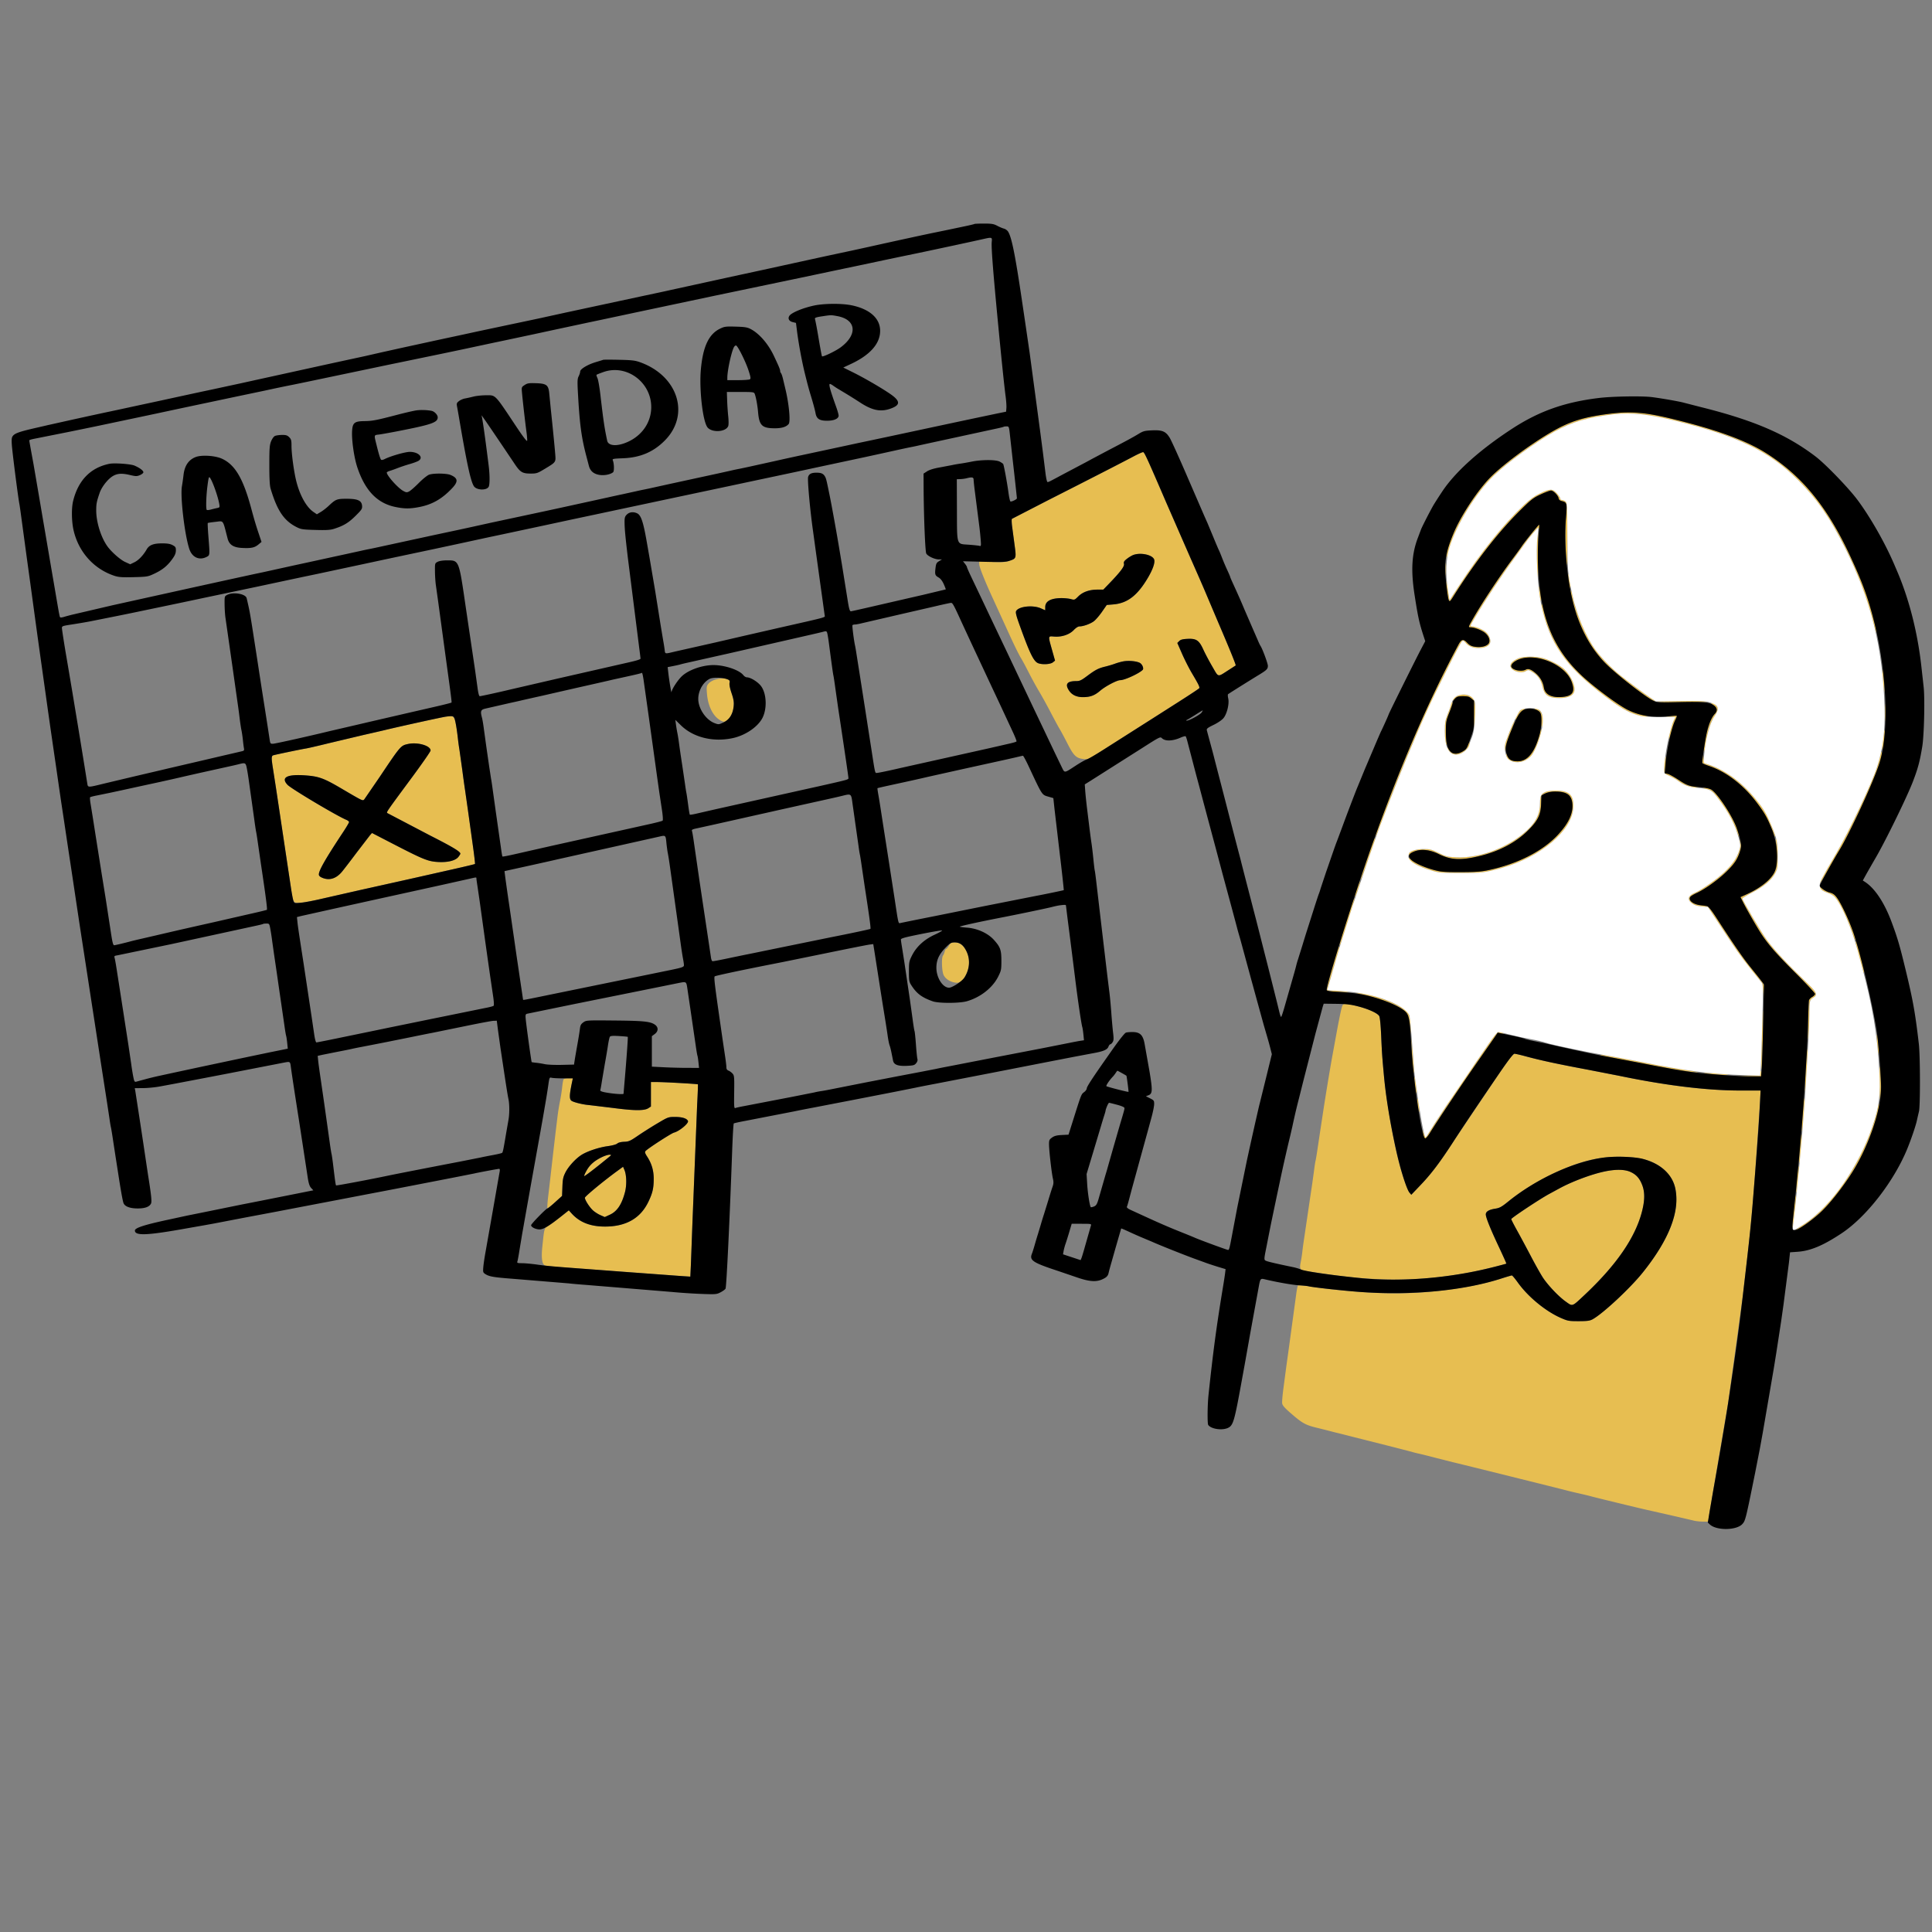 <svg xmlns="http://www.w3.org/2000/svg" xmlns:v="https://vecta.io/nano" width="2048" height="2048" fill-rule="evenodd"><rect width="100%" height="100%" fill="#808080" stroke="none"/><path d="M1703.465 438.949c-27.101 3.635-41.404 8.45-62.183 20.93-21.572 12.957-48.108 32.811-60.873 45.546-20.455 20.406-44.555 62.785-46.857 82.397-.676 5.751-.394 5.1 2.866-6.624 6.674-24.006 28.053-58.928 47.352-77.35 20.558-19.623 61.302-47.092 80.73-54.425 19.828-7.485 51.03-12.382 69.972-10.981 18.103 1.339 56.434 10.387 88.903 20.986 47.179 15.4 81.066 40.722 109.834 82.072 21.44 30.816 42.144 77.393 52.675 118.5 1.62 6.325 2.981 10.825 3.024 10 .118-2.268-3.53-16.917-7.359-29.546-4.756-15.689-10.402-29.859-20.666-51.867-24.004-51.469-50.661-84.063-88.383-108.067-21.558-13.717-53.787-25.428-101.5-36.879-28.641-6.874-43.549-7.91-67.535-4.692M1201.5 483.874c-11.716 6.238-44.891 23.241-91 46.641l-37.797 19.478c-.438.385-.359 4.032.176 8.104l2.623 19.709c1.901 14.174 1.877 14.243-5.767 16.782-4.266 1.417-7.31 1.587-18.423 1.029l-13.312-.668v3.086c0 2.9 6.184 18.41 14.547 36.484L1066.946 666c7.474 16.531 13.042 27.977 15.573 32.009 1.211 1.93 4.832 8.68 8.046 15s8.145 15.316 10.959 19.991 8.332 14.673 12.263 22.217 8.193 15.42 9.472 17.5 4.997 9.02 8.262 15.42c6.668 13.075 9.296 15.606 17.085 16.459 4.844.53 5.074.421 22.394-10.644l31-19.758 20-12.72 27.5-17.516c11.55-7.355 21.305-13.815 21.677-14.356.793-1.153-.532-3.894-7.798-16.13-2.948-4.965-7.617-14.175-10.376-20.465l-5.016-11.438 2.001-2.002c1.516-1.516 3.639-2.083 8.757-2.337 9.467-.471 12.318 1.464 16.87 11.454 1.912 4.195 6.195 12.278 9.517 17.961 6.883 11.777 5.055 11.402 17.368 3.562l7.38-4.795c.476-.424-6.43-17.425-18.65-45.912l-12.714-30c-1.802-4.4-9.36-21.725-16.795-38.5l-25.566-58.5c-19.714-45.821-22.996-52.99-24.357-53.209-.714-.114-5.348 1.948-10.298 4.583m430.946 39.102c-5.982 2.895-10.38 6.088-17.1 12.414-21.652 20.383-45.653 50.205-68.433 85.03l-10.413 15.921-1.39-10.197c-.765-5.608-1.59-9.997-1.834-9.753-.663.663 1.672 18.694 2.647 20.435.659 1.179 1.446.546 3.619-2.91 24.141-38.391 49.021-70.402 73.177-94.151 10.56-10.382 12.937-12.197 20.626-15.75 4.78-2.208 9.628-4.015 10.772-4.015 2.506 0 7.629 5.224 8.068 8.227.213 1.454 1.331 2.417 3.439 2.96 5.437 1.401 5.616 2.144 4.347 17.987-.704 8.801-.873 20.496-.437 30.326 1.293 29.149 1.967 25.264 1.884-10.861-.079-33.939-.176-35.744-2-37.124-1.055-.798-2.705-1.466-3.668-1.483s-1.75-.706-1.75-1.529-1.627-3.299-3.616-5.5c-4.652-5.149-7.348-5.153-17.938-.027m-9.369 43.05c-4.436 5.514-8.842 11.252-9.792 12.75s-5.591 7.899-10.313 14.224c-14.014 18.771-33.192 47.907-42.838 65.081-3.654 6.506-3.732 6.919-1.316 6.919 4.052 0 12.417 3.268 15.665 6.119 4.603 4.042 5.768 9.45 2.59 12.023-2.929 2.371-8.005 3.245-13.801 2.376-3.565-.534-5.513-1.554-7.99-4.181-4.05-4.293-6.092-3.866-9.193 1.923-26.004 48.555-47.422 96.175-73.421 163.24-8.784 22.662-14.679 38.966-14.396 39.817.171.512 2.713-5.538 5.649-13.443 24.631-66.309 44.418-112.407 70.857-165.078 7.373-14.687 14.092-27.273 14.932-27.97 1.274-1.057 1.879-.837 3.658 1.334 3.155 3.85 7.871 5.84 13.832 5.838 7.233-.002 12.192-2.551 12.642-6.498.414-3.644-2.092-8.58-5.685-11.195-3.516-2.559-10.587-5.305-13.659-5.305-2.412 0-2.359-.176 2.669-8.75 11.549-19.696 27.568-43.835 42.843-64.56l10.218-14.19c1.489-2.2 5.26-7.073 8.381-10.83 4.148-4.992 5.901-6.472 6.517-5.5.577.909.848.46.859-1.42.008-1.513-.178-2.75-.414-2.75s-4.059 4.512-8.494 10.026m6.571 3.224c-.821 6.833-.695 37.947.176 43.75.372 2.475.676-7.538.676-22.25l-.111-26.75c-.061 0-.394 2.362-.741 5.25M1201.5 588.224c-1.65.587-4.72 2.415-6.823 4.063-3.116 2.443-3.71 3.445-3.213 5.426.663 2.64-3.79 8.544-15.865 21.037l-6.041 6.25h-6.164c-8.577 0-15.676 2.518-20.389 7.231-3.748 3.747-4.038 3.854-7.7 2.837-2.093-.581-6.505-1.057-9.805-1.057-11.478 0-17.5 3.26-17.5 9.472v3.405l-4.594-2.032c-8.485-3.754-23.592-2.114-26.249 2.85-.767 1.434.046 4.803 3.461 14.334 10.945 30.552 15.13 39.153 19.939 40.982 4.434 1.685 12.952 1.196 15.531-.892l2.31-1.871-3.202-11.379c-4.272-15.182-4.355-14.641 2.162-14.1 8.009.664 16.267-2.061 20.852-6.88 2.285-2.403 4.624-3.9 6.091-3.9 4.093 0 11.639-2.717 15.3-5.509 1.931-1.473 5.785-5.95 8.565-9.949l5.055-7.27 6.983-.586c14.938-1.252 25.535-9.42 36.623-28.226 5.102-8.653 7.587-15.675 6.74-19.049-1.28-5.099-13.942-8.075-22.067-5.187m330.874 15.276c.002 6.05.167 8.396.366 5.213s.197-8.132-.004-11-.364-.263-.362 5.787m130.312 9.937c.323 3.816.966 8.091 1.429 9.5 1.086 3.304.086-8.063-1.138-12.937-.631-2.514-.713-1.545-.291 3.437m-31.108 13.159c.282 3.904.927 8.404 1.434 10 1.106 3.49.248-6.724-1.1-13.096-.64-3.022-.722-2.264-.334 3.096m33.422.656c0 1.568 4.379 18.715 6.32 24.748 3.003 9.333 10.661 25.248 15.989 33.226 10.326 15.463 24.667 28.903 52.204 48.924 15.153 11.018 11.945 10.269 44.163 10.312 15.95.022 27.232-.322 26-.791-1.197-.456-13.915-.681-28.262-.5l-26.086.329-5.914-3.915c-6.222-4.119-22.117-15.933-31.414-23.349-9.172-7.316-19.954-18.291-26.265-26.736-10.199-13.648-20.998-38.857-24.738-57.75-1.056-5.331-1.997-7.451-1.997-4.498m-30.547 16.498c2.191 12.169 9.886 32.148 16.786 43.584 11.124 18.438 31.709 38.209 61.261 58.838 11.812 8.245 25.564 13.915 33.355 13.752 2.693-.057 1.556-.528-4.355-1.804-11.279-2.436-21.086-7.508-35.909-18.572-32.662-24.378-47.541-40.317-58.859-63.048-3.897-7.827-8.943-22.382-10.71-30.892-1.288-6.207-2.641-7.808-1.569-1.858m-23.895 53.742c-8.946 3.187-11.997 8.444-7.125 12.277 3.672 2.888 10.821 3.766 13.952 1.714 2.051-1.343 2.883-1.411 4.798-.391 7.377 3.927 11.11 8.776 12.886 16.739 2.057 9.218 6.405 12.169 17.931 12.169 8.016 0 13.408-1.991 15.331-5.662 2.728-5.207-2.018-17.053-9.898-24.706-4.489-4.359-15.537-10.086-23.38-12.118-7.244-1.877-19.257-1.888-24.495-.022m.442 1.155c-5.239 1.806-9 4.941-9 7.502 0 3.789 10.324 6.354 15.159 3.766 2.864-1.533 5.746-.544 10.652 3.655 4.844 4.146 7.837 9.374 8.794 15.36 1.209 7.564 8.812 11.128 20.727 9.717 10.081-1.194 12.477-5.737 8.554-16.222-6.542-17.484-36.055-30.27-54.886-23.778m-420 2.388c-2.475.439-6.525 1.555-9 2.479s-7.11 2.311-10.3 3.083c-7.39 1.788-10.531 3.414-19.375 10.033-6.199 4.639-7.79 5.37-11.685 5.37-9.581 0-11.95 3.247-7.37 10.102 3.041 4.552 8.005 6.895 14.614 6.896 7.776.003 12.403-1.713 18.359-6.807 5.582-4.774 17.796-11.191 21.301-11.191 4.598 0 19.837-6.981 23.725-10.869 1.505-1.505-.436-6.167-3.136-7.53-3.565-1.799-11.654-2.539-17.133-1.566m804.733 15.465c.309 5.5.92 12.25 1.358 15 .515 3.232.599 1.288.238-5.5-.306-5.775-.917-12.525-1.357-15-.508-2.854-.595-.842-.239 5.5m-1237.92 4.081c-2.692.829-5.612 2.608-6.86 4.181-1.972 2.484-2.113 3.48-1.52 10.727.958 11.704 5.456 21.715 11.967 26.633 6.319 4.773 9.607 3.7 13.792-4.5 3.385-6.632 3.487-13.446.34-22.707-1.691-4.977-2.534-9.154-2.192-10.864.454-2.27.099-2.985-1.939-3.914-3.262-1.487-7.794-1.338-13.588.444m787.219 17.001c-3.259 1.414-4.981 3.001-5.017 4.623-.008.387 1.09-.4 2.44-1.75 2.059-2.06 3.418-2.455 8.444-2.455 4.89 0 6.505.443 8.795 2.413l2.806 2.414v14.549c0 8.002.306 13.779.68 12.837s.709-7.113.746-13.713c.079-14.251-1.261-17.666-7.624-19.433-5.004-1.39-7.099-1.294-11.27.515M1998.4 755.5c.001 8.25.156 11.492.344 7.204s.187-11.037-.002-15-.343-.454-.342 7.796m-459.579-10.951c-.299.523-.858 2.301-1.24 3.951s-1.89 5.925-3.348 9.5c-2.316 5.674-2.652 7.897-2.651 17.5.001 6.906.456 11.744 1.223 13 1.079 1.765 1.137 1.648.494-1-.401-1.65-.693-7.5-.649-13 .073-9.067.424-10.872 3.767-19.346 2.027-5.14 3.52-9.842 3.318-10.45-.216-.648-.594-.712-.914-.155m277.281 2.735c4.328 2.91 4.845 6.114 1.546 9.574-4.618 4.843-9.092 18.919-11.17 35.142-1.16 9.056.335 5.141 2.009-5.262 2.116-13.152 4.869-21.578 9.023-27.616 1.92-2.791 3.49-6.177 3.49-7.525 0-2.59-4.12-6.597-6.783-6.597-.832 0 .016 1.028 1.885 2.284m-203.767 5.194c-2.205 1.544-6.778 9.412-5.951 10.239.262.262 1.426-1.384 2.587-3.659s3.554-5.017 5.319-6.093 2.523-1.959 1.683-1.961-2.478.661-3.638 1.474m16.336-.02c4.33 1.883 5.312 4.186 5.429 12.726.095 6.9.156 7.088 1.07 3.316 2.036-8.402-1.977-17.57-7.643-17.461-1.517.029-1.229.386 1.144 1.419M1771 759.066l-5.5.608 5.285.163c5.034.155 5.232.262 4.166 2.255-2.453 4.584-7.329 22.479-5.697 20.908.286-.275 1.478-4.02 2.65-8.323s3.019-9.566 4.106-11.696 1.641-4.018 1.233-4.197-3.218-.052-6.243.282m-1298.5.633c-4.017.534-51.352 10.949-65 14.301-2.2.54-12.1 2.814-22 5.052L348 787.96c-10.725 2.661-21.525 5.153-24 5.537-4.641.72-31.141 6.24-34.25 7.135-2.155.619-2.198 2.824-.288 14.744l3 19.374 3.008 20 7.08 47.25 2.926 19.5 2.998 20c2.419 16.275 2.125 15.86 10.813 15.263 3.967-.273 13.963-2.125 22.213-4.117l40-9.112 51.5-11.461 48.267-10.872c11.972-2.696 21.974-5.109 22.228-5.362s-.876-9.884-2.511-21.4l-5.001-35.939-2.992-21c-.529-3.3-1.872-12.975-2.984-21.5l-2.95-21a238.69 238.69 0 0 1-1.541-11c-1.436-12.898-2.854-20.645-4.163-22.75-1.385-2.227-2.418-2.408-8.853-1.551m1130.998 7.943c-1.46 3.478-5.024 12.562-7.642 19.479-.546 1.442-.812 4.367-.592 6.5l.4 3.879.168-4.132c.093-2.28 2.39-9.658 5.125-16.46 2.726-6.78 4.778-12.507 4.558-12.726s-1.127 1.338-2.017 3.46m29.025 9.108c-.385 2.063-2.066 7.298-3.736 11.635-4.699 12.203-11.625 18.615-20.106 18.615-5.926 0-9.316-1.788-11.01-5.808-1.389-3.297-1.493-3.371-.975-.692.802 4.147 1.098 4.516 4.894 6.102 6.918 2.891 15.395 1.059 20.777-4.49 2.136-2.201 4.852-6.967 6.954-12.203 3.182-7.926 5.508-16.909 4.378-16.909-.262 0-.791 1.688-1.176 3.75m363.637 6.692c-1.323 10.767-1.36 13.298-.134 9.209 1.001-3.34 2.449-18.651 1.763-18.651-.257 0-.991 4.249-1.629 9.442m-439.959 6.285c-.996 3.321-2.191 4.769-5.572 6.75-6.755 3.959-12.136 3.155-15.07-2.252-.813-1.499-1.497-2.128-1.519-1.398s1.275 2.642 2.883 4.25c4.003 4.003 8.724 3.95 14.705-.165 4.428-3.047 6.744-6.751 6.147-9.833-.168-.869-.876.323-1.574 2.648M432.5 788.672c-7.758 1.707-7.793 1.749-30.086 35.011l-16.163 23.557c-1.745 1.968-1.103 2.269-24.654-11.569-18.137-10.657-23.575-12.647-37.423-13.695-19.823-1.5-26.777 2.058-19.424 9.94 3.851 4.127 52.151 32.901 62.253 37.085 1.648.683 2.997 1.771 2.997 2.418s-2.815 5.431-6.255 10.629C345.214 910.049 338 922.618 338 926.906c0 1.431 1.115 2.533 3.622 3.581 7.571 3.163 14.798.925 20.943-6.487 2.052-2.475 9.129-11.7 15.726-20.5l14.019-18.242 2.023-2.242 22.253 11.496c32.026 16.544 37.083 18.591 47.469 19.223 10.49.638 18.742-1.391 21.879-5.379 1.136-1.444 2.066-2.977 2.066-3.406 0-2.221-7.908-6.987-31.5-18.986l-45.932-24.07c-1.09-1.004-.805-1.418 25.814-37.394 10.988-14.85 20.009-27.84 20.048-28.868.193-5.149-13.742-9.202-23.93-6.96m1560.591 12.663c-.698 3.21-2.292 8.835-3.543 12.5-6.603 19.346-29.021 66.647-42.758 90.22-14.62 25.088-17.79 30.817-17.788 32.148.001.714 4.992-7.478 11.093-18.203l11.971-20.57c1.595-1.939 18.578-36.615 26.169-53.43 10.68-23.661 17.422-42.711 16.527-46.701-.221-.99-.973.827-1.671 4.036m-188.073.915l-.435 5.45c-.059 1.216 1.765 2.352 6.417 3.996 13.641 4.82 23.775 11.052 35.906 22.082 14.15 12.864 27.811 33.372 33.122 49.722.714 2.2 1.476 3.474 1.692 2.831.365-1.087-5.869-16.699-8.918-22.331-8.979-16.586-27.179-35.343-44.302-45.656-4.532-2.73-14.581-7.101-20.2-8.787-1.829-.549-2.261-1.535-2.565-5.858-.322-4.585-.407-4.756-.717-1.449m-40.382 4.39c-.35 2.551-.636 6.607-.636 9.012 0 4.338.044 4.393 5.487 6.8 3.018 1.335 6.959 3.549 8.757 4.921 5.698 4.346 13.883 7.617 18.756 7.495l4.5-.112-5.724-.839c-6.505-.953-8.53-1.886-18.191-8.383-3.803-2.557-8.25-4.917-9.882-5.243l-2.967-.594.668-8.848c.714-9.465.279-11.85-.768-4.209m40.864 28.885c.55.202 2.918.86 5.263 1.463 3.763.968 5.068 2.175 11.134 10.304 9.095 12.189 15.69 23.805 19.264 33.933 1.606 4.551 2.685 6.797 2.398 4.991-1.435-9.018-10.143-25.799-20.735-39.959-6.145-8.216-10.379-11.307-15.308-11.178-1.659.043-2.566.244-2.016.446m-167 3.861c-5.022 2.188-5.991 4.18-6.091 12.517-.151 12.667-5.585 22.079-18.9 32.744-19.525 15.637-46.878 25.14-69.414 24.116-9.927-.452-11.128-.743-19.042-4.623-7.552-3.701-9.219-4.14-15.73-4.14-7.804 0-14.757 2.081-15.769 4.721-.331.861-.365 1.801-.078 2.089s.524-.027.524-.7 2.082-2.143 4.627-3.269c7.289-3.225 16.766-2.344 26.432 2.455 12.901 6.406 23.422 6.941 43.131 2.195 20.833-5.017 38.508-14.301 51.383-26.991 10.498-10.347 13.664-16.653 14.053-28l.325-8.799c.124-2.003 8.793-4.655 15.049-4.603 12.006.1 16.882 3.614 17.765 12.803.993 10.342-4.188 21.274-15.952 33.659-16.053 16.9-42.175 30.143-72.313 36.661-8.306 1.796-13.388 2.171-30 2.215-17.818.048-20.927-.197-28.5-2.24-10.319-2.785-20.536-7.395-24.25-10.943-1.513-1.445-2.75-2.116-2.75-1.491 0 3.133 12.499 9.653 25.794 13.456 6.849 1.958 10.097 2.207 29.206 2.233 22.244.031 26.463-.486 43.923-5.386 41.304-11.59 74.25-39.203 75.849-63.57.895-13.643-4.019-18.468-18.772-18.434-4.125.01-8.85.606-10.5 1.325m-182.799 52.81c-7.404 20.918-13.753 40.085-13.397 40.442.239.239 2.319-5.095 4.621-11.852l7.757-22.077c1.963-5.385 3.339-10.021 3.056-10.304s-1.199 1.423-2.037 3.791M1882.773 894c.4 3.575.714 10.775.697 16-.024 7.803-.436 10.335-2.303 14.176-4.144 8.523-14.974 17.178-29.948 23.934l-6.281 2.834 2.665 5.278c4.176 8.271 15.355 27.668 19.755 34.278 7.588 11.401 16.105 21.077 36.335 41.282 11.169 11.155 20.307 20.963 20.307 21.796s-1.363 2.282-3.028 3.219-3.212 2.603-3.437 3.703-.597 12.125-.826 24.5c-.232 12.529-.096 19.176.307 15 .397-4.125.788-14.025.867-22s.395-15.434.702-16.576 1.875-2.855 3.486-3.807c4.985-2.945 3.988-5.53-5.716-14.831-21.669-20.769-34.481-34.456-43.443-46.411-5.376-7.171-25.925-42.039-25.9-43.946.007-.511 4.692-3.335 10.41-6.277 12.173-6.261 20.586-13.344 24.371-20.52 2.593-4.915 2.702-5.724 2.582-19.132-.069-7.722-.62-15.121-1.228-16.5-.868-1.969-.947-1.12-.374 4m-38.204-.683c1.215 8.483-5.077 20.162-16.923 31.415-7.449 7.075-24.334 18.926-30.686 21.536-7.651 3.144-8.901 7.15-3.514 11.258 2.591 1.977 5.129 2.796 10.233 3.301l6.787.673 6.629 10 17.469 26.452c10.681 16.21 23.235 32.916 30.317 40.342 3.349 3.512 3.663 4.369 4.203 11.5l.585 7.706.165-7.072c.187-7.974 1.497-5.658-14.153-25.018-8.107-10.029-17.411-23.53-36.645-53.175-4.786-7.377-8.038-11.41-9.422-11.686-1.163-.231-4.289-.67-6.946-.977-8.182-.942-13.586-5.556-10.651-9.092.65-.783 3.611-2.537 6.581-3.896 14.963-6.851 37.641-26.056 42.609-36.084 3.871-7.815 5.133-13.526 3.882-17.562l-1.066-3.438.546 3.817M1438.5 942c-1.489 4.47-2.49 8.343-2.225 8.608s1.695-3.179 3.18-7.653 2.485-8.348 2.225-8.609-1.691 3.184-3.18 7.654m490.5-1.244c0 1.649 3.365 3.922 8.5 5.743 2.75.975 5.991 2.837 7.202 4.137 5.096 5.471 14.702 25.219 19.391 39.863 1.233 3.849 2.404 6.51 2.603 5.912.605-1.815-5.548-18.248-11.2-29.911-7.297-15.057-10.357-18.976-15.91-20.374-2.429-.612-5.804-2.28-7.501-3.708s-3.085-2.176-3.085-1.662m-495.743 17.474c-9.728 29.941-13.83 43.77-12.983 43.77.27 0 1.697-3.937 3.171-8.75l7.731-24.554c2.778-8.691 4.841-16.013 4.584-16.269s-1.382 2.355-2.503 5.803m533.995 41.77c1.047 4.977 7.93 30.51 8.334 30.917.962.967.198-2.731-3.511-17-2.158-8.305-4.245-15.396-4.636-15.758s-.476.466-.187 1.841m-961.385 2.5c-1.135 1.925-2.462 3.5-2.947 3.5s-1.178 1.237-1.539 2.75-1.157 3.383-1.769 4.157c-1.787 2.26-1.245 17.028.768 20.887 2.031 3.896 6.497 6.84 11.711 7.721 4.696.794 7.268-.536 10.27-5.308 5.592-8.89 6.37-19.148 2.113-27.85-3.216-6.573-6.909-9.357-12.412-9.357-3.659 0-4.365.398-6.195 3.5m411.306 7.197c-8.001 26.502-11.401 39.475-10.565 40.311.515.515 6.776 1.142 13.914 1.394 9.502.336 11.237.241 6.478-.355-3.575-.447-9.537-.866-13.25-.93s-6.75-.457-6.75-.873c0-.723 5.45-19.61 12-41.588.63-2.114.939-4.05.686-4.303s-1.383 2.602-2.513 6.344m26.419 44.214c10.722 2.241 28.601 8.079 35.806 11.69 11.921 5.974 14.093 9.206 15.573 23.172l.926 8.727-.43-9.135c-.5-10.657-1.342-13.333-5.458-17.357-6.68-6.53-35.114-17.207-49.09-18.434-6.133-.539-6.014-.479 2.673 1.337m-20.461 11.844c-1.082 2.022-3.26 12.416-7.595 36.245l-3.017 16.5c-2.575 14.024-7.449 43.578-10.143 61.5l-2.974 19.5-2.848 19c-.798 5.5-1.703 10.9-2.01 12s-1.002 5.6-1.543 10l-2.005 14.5-2.532 17-5.972 40.5c-.757 4.95-1.645 11.475-1.974 14.5a151.45 151.45 0 0 1-1.743 11.175c-1.393 6.908-.563 8.295 5.486 9.168l17.739 2.63c60.816 9.087 106.19 8.526 160.011-1.978 8.627-1.683 34.073-7.902 34.782-8.5.161-.136-3.361-8.012-7.825-17.502-9.194-19.543-13.968-31.401-13.968-34.697 0-2.998 3.316-5.007 10-6.058 4.718-.741 6.709-1.842 14-7.742 12.405-10.038 27.593-19.65 43.5-27.529 30.688-15.202 54.287-20.934 80.964-19.668 19.56.928 32.524 5.559 41.95 14.985 8.515 8.515 11.586 16.652 11.586 30.7 0 21.555-12.048 47.566-35.673 77.016-13.463 16.783-42.691 43.973-53.327 49.609-2.788 1.478-5.736 1.859-14.5 1.873-10.236.017-11.527-.209-18.582-3.255-16.229-7.007-35.041-22.426-45.921-37.639-2.985-4.173-5.85-7.588-6.367-7.588s-5.708 1.534-11.535 3.409c-29.147 9.379-73.614 15.586-111.595 15.58-26.654-.005-62.923-2.956-92.905-7.559-5.447-.836-10.258-1.163-10.69-.725s-1.278 4.62-1.88 9.295l-7.972 58.5-2.5 18-3.103 23.5c-.907 6.875-1.492 13.833-1.3 15.462.27 2.286 2.403 4.748 9.35 10.792 12.045 10.48 15.513 12.398 27.658 15.297l13.842 3.465c1.925.548 5.3 1.413 7.5 1.923s10.075 2.497 17.5 4.417l36 9.076 25.552 6.57c1.679.541 5.054 1.404 7.5 1.917s10.748 2.587 18.448 4.61l17.5 4.436c4.411.955 116.265 28.732 121 30.048 1.925.535 7.55 1.879 12.5 2.987s10.575 2.458 12.5 3.001c5.204 1.466 51.341 12.669 60 14.569l13.5 3.051 13 2.96 23 5.334c2.2.571 6.51 1.048 9.577 1.061l5.578.024 1.665-10.75 3.672-21.75 15.938-93.63 15.529-113.37c8.384-71.818 8.714-75.105 12.914-128.5l5.287-76.25.645-12.75h-21.462c-35.259 0-78.723-5.279-128.343-15.587l-33-6.432c-32.838-6.16-50.423-9.948-66.65-14.358-5.308-1.443-10.483-2.611-11.5-2.597-1.273.018-6.374 6.636-16.35 21.209l-47.911 71.265c-14.07 21.785-23.618 34.485-34.584 46l-10.475 11-1.872-2.184c-1.859-2.17-7.622-18.34-10.625-29.816-6.798-25.976-14.02-67.157-16.484-94-1.923-20.951-2.14-24.086-2.947-42.543-.49-11.223-1.296-19.451-2.041-20.842-1.663-3.109-11.632-7.614-23.518-10.629-11.626-2.949-14.16-3.069-15.412-.731m444.502 32.545c-.477 19.139-.641 35.025-.365 35.301.681.682 1.973-49.852 1.561-61.101-.181-4.95-.719 6.66-1.196 25.8m-289.438 7.963l-13.946 20.237c-12.561 17.815-16.087 22.995-31.658 46.5l-18.588 28.739c-2.626 4.719-2.976 4.677-4.727-.571l-1.224-3.668.552 4c1.046 7.582 2.603 7.238 8.027-1.773 7.76-12.89 27.119-41.907 45.767-68.6l22.148-31.973c2.739-4.181 3.002-4.326 6.901-3.795 2.809.383 3.439.281 2.053-.333-5.477-2.425-6.585-1.612-15.305 11.237m411.497-3.263c.318 4.675.939 10.525 1.381 13 .522 2.919.61 1.094.251-5.193-.304-5.331-.926-11.181-1.382-13-.519-2.071-.612-.129-.25 5.193m-493.029 11c.516 14.002 2.019 28.96 2.11 21 .022-1.925-.564-10.7-1.302-19.5l-1.341-16 .533 14.5m417.957 11.25c-1.385 27.734-1.573 35.787-.672 28.75 1.02-7.961 2.495-42 1.821-42-.268 0-.785 5.963-1.149 13.25m-212.62-5.551c57.125 11.241 82.924 15.872 93 16.693 5.752.468 5.982.424 2-.382-2.475-.502-10.575-1.882-18-3.068s-22.5-3.928-33.5-6.092c-28.742-5.657-46.699-8.858-49-8.734-1.1.059 1.375.772 5.5 1.583m290.436 27.291c.035 12.37.368 20.47.74 18 .868-5.768.825-21.116-.09-31.99-.504-5.993-.696-1.866-.65 13.99M1866 1137.473v2.472l-14.25.307-14.25.307 14.75.221 14.75.22v-3c0-1.65-.225-3-.5-3s-.5 1.113-.5 2.473m-57.5.479c8.507 1.153 28.168 2.12 22.5 1.107-2.475-.443-9.9-1.056-16.5-1.362-8.194-.381-10.097-.3-6 .255M1499.598 1147c.296 4.125.931 9.075 1.411 11 .617 2.479.711 1.313.32-4-.304-4.125-.939-9.075-1.411-11-.603-2.455-.699-1.261-.32 4m-902.218-2.806c-.406.657-1.061 4.37-1.456 8.25s-1.453 10.656-2.353 15.056a231.6 231.6 0 0 0-2.577 16l-2.012 16.5-2.62 22.5-2.894 25.5-2.548 21.776c-.661 5.652-.937 10.54-.615 10.863s3.947-2.456 8.052-6.174l7.465-6.761.361-9.602c.305-8.139.796-10.468 3.22-15.289 3.167-6.299 10.846-14.683 17.014-18.576 6.184-3.904 18.372-7.976 27.67-9.245 5.001-.683 9.154-1.816 10.241-2.796 1.146-1.033 3.875-1.725 7.315-1.857 4.928-.188 6.405-.838 14.51-6.39 4.963-3.399 14.239-9.278 20.612-13.065 11.517-6.842 11.633-6.884 18.961-6.884 7.516 0 12.524 1.602 13.575 4.342.929 2.421-9.274 10.86-14.81 12.25-2.924.733-28.161 17.1-30.25 19.617-.877 1.057-.459 2.405 1.838 5.937 4.735 7.279 6.924 14.764 6.897 23.579-.032 9.896-1.215 14.955-5.665 24.223-8.392 17.475-23.605 26.203-45.772 26.26-15.43.04-26.942-4.41-35.371-13.673l-3.209-3.527-7.729 6.157c-4.252 3.386-10.044 7.641-12.871 9.457-5.763 3.699-5.269 2.186-7.46 22.878-1.281 12.102-.332 18.727 2.862 19.972.956.373 7.589 1.093 14.739 1.599l67.5 5.003 62.141 4.578 9.641.637.58-12.395 1.641-44.394 5.017-125.842c.621-11.463.968-21.003.772-21.199-.474-.474-35.6-2.458-43.542-2.458L690 1147v12.977 12.977l-2.691 1.763c-4.285 2.808-14.685 2.748-37.309-.217l-25.5-3.075c-6.027-.468-15.158-2.61-18.25-4.28-2.918-1.576-2.854-5.842.316-20.895l.684-3.25h-4.566c-2.511 0-4.898.537-5.304 1.194m905.248 24.633c.323 3.48.979 7.53 1.458 9 .582 1.786.677.573.286-3.654-.323-3.48-.979-7.53-1.458-9-.582-1.786-.677-.573-.286 3.654m409.09 2.673c-1.626 21.515-1.953 27.966-1.393 27.455.769-.7 3.015-32.016 2.478-34.544-.223-1.051-.711 2.139-1.085 7.089m78.351 4.557c-3.909 19.866-18.775 53.69-31.84 72.443-17.413 24.994-29.944 38.521-45.029 48.608-5.669 3.791-9.862 6.892-9.319 6.892 2.587 0 20.545-13.374 28.165-20.975 12.304-12.274 28.467-34.143 37.71-51.025 8.685-15.861 20.043-45.808 21.788-57.446 1-6.666-.086-5.56-1.475 1.503M1908.676 1209c-1.529 17.624-1.913 24.466-1.344 23.947.763-.694 2.987-28.493 2.416-30.193-.232-.69-.714 2.121-1.072 6.246M638.5 1226.388c-8.071 3.822-13.045 8.073-16.488 14.091-1.775 3.102-2.993 5.873-2.707 6.159.437.438 11.036-7.675 25.695-19.669 3.42-2.798 3.443-2.865 1-2.907-1.375-.023-4.75 1.023-7.5 2.326m1267.187 14.836c-1.163 10.335-1.943 23.267-1.371 22.744.716-.656 3.01-26.976 2.403-27.583-.241-.24-.705 1.937-1.032 4.839m-1251.697.327c-14.413 10.53-33.99 26.722-33.99 28.113 0 2.282 4.537 9.496 8.204 13.044 1.813 1.754 5.447 4.14 8.075 5.301l4.78 2.111 5.327-2.439c7.743-3.545 12.617-10.763 16.087-23.822 2.01-7.565 1.757-18.296-.56-23.705l-1.433-3.345-6.49 4.742m1046.01.466c-13.902 3.056-33.87 10.592-46.909 17.704l-11.091 6.023c-9.716 5.261-40 25.352-40 26.538 0 .567 2.679 5.838 5.953 11.713s10.007 18.404 14.961 27.841 10.769 19.748 12.921 22.912c5.71 8.396 16.507 19.681 23.823 24.902 7.542 5.382 6.51 5.718 19.348-6.297 34.273-32.077 54.483-61.352 61.6-89.231 2.984-11.689 3.081-20.21.316-27.6-2.729-7.296-6.219-11.286-12.381-14.155-6.308-2.937-16.216-3.059-28.541-.35m202.141 35.522c-2.286 22.443-2.406 23.961-1.855 23.459.741-.675 3.995-32.656 3.479-34.202-.223-.67-.954 4.164-1.624 10.743" fill="#e7be51"></path><path d="M1711.5 439.036c-28.368 3.226-45.219 8.127-64 18.612-20.052 11.195-49.178 32.31-63.73 46.2-18.894 18.036-39.93 52.121-47.399 76.803-3.607 11.919-4.183 27.232-1.644 43.721l1.828 11.871 10.386-15.871c22.78-34.812 46.772-64.617 68.41-84.986 6.882-6.479 11.025-9.463 17.29-12.454 10.656-5.085 13.093-5.076 17.743.071 1.989 2.201 3.616 4.676 3.616 5.5s.787 1.511 1.75 1.529 2.613.685 3.668 1.483c1.822 1.378 1.923 3.204 2.038 36.718.126 36.426.356 39.191 5.142 61.767 4.617 21.775 14.595 45.393 25.137 59.5 6.311 8.445 17.093 19.42 26.265 26.736 9.298 7.417 25.192 19.23 31.414 23.349l5.914 3.915 25.641-.347c21.273-.288 26.553-.076 31.002 1.246 9.952 2.955 11.249 6.422 5.52 14.751-5.289 7.689-9.834 25.143-11.198 42.999-.482 6.319-.39 6.683 1.85 7.358 19.338 5.824 37.168 18.463 52.754 37.396 8.562 10.4 11.394 15.154 17.036 28.597 5.694 13.568 6.51 17.558 6.54 32 .025 12.228-.134 13.305-2.68 18.132-3.785 7.176-12.198 14.259-24.371 20.52-5.718 2.942-10.403 5.766-10.41 6.277-.025 1.907 20.524 36.775 25.9 43.946 8.962 11.955 21.774 25.642 43.443 46.411 9.704 9.301 10.701 11.886 5.716 14.831-3.76 2.221-4.042 3.467-4.051 17.883-.004 6.6-.46 18.75-1.014 27l-2.043 34.5c-2.003 37.705-6.053 86.047-11.931 142.416l-2.663 22.25c-.961 3.828 1.707 2.88 12.831-4.558 28.179-18.843 57.108-60.349 71.517-102.608 7.492-21.972 8.838-33.081 7.33-60.5-2.092-38.07-7.043-67.478-18.601-110.5l-4.561-17c-6.252-23.342-16.986-48.137-24.183-55.864-1.211-1.3-4.452-3.162-7.202-4.137-6.703-2.376-8.5-4.11-8.5-8.201 0-3.486 1.099-5.601 17.79-34.243 14.012-24.044 37.254-73.263 42.998-91.055 6.198-19.198 8.589-38.207 7.909-62.868-1.748-63.41-14.481-114.845-42.03-169.779-16.01-31.925-29.468-51.31-49.59-71.427-30.762-30.755-63.253-46.483-129.83-62.844-28.702-7.053-47.089-9.054-64.747-7.046M1624.584 565.7c-3.107 3.74-6.867 8.6-8.356 10.8s-6.087 8.585-10.218 14.19c-15.275 20.725-31.294 44.864-42.843 64.56-5.028 8.574-5.081 8.75-2.669 8.75 3.072 0 10.143 2.746 13.659 5.305 3.593 2.615 6.099 7.551 5.685 11.195-.45 3.947-5.409 6.496-12.642 6.498-5.961.002-10.677-1.988-13.832-5.838-1.779-2.171-2.384-2.391-3.658-1.334-.84.697-7.559 13.283-14.932 27.97-18.783 37.42-26.98 55.346-43.302 94.704-10.503 25.326-30.118 76.123-33.981 88-.715 2.2-4.297 12.55-7.96 23l-15.987 47.5-14.147 45.25-2.804 9.5-9.597 33.494c0 .416 2.488.756 5.528.756s12.046.684 20.011 1.521c28.939 3.039 57.557 14.711 61.501 25.084.551 1.449 1.885 15.518 2.964 31.265l2.521 31.63c.307 1.65 1.229 8.175 2.047 14.5 3.213 24.819 7.932 50.576 9.438 51.506.367.227 1.721-1.482 3.009-3.797s9.646-15.234 18.572-28.709l31.658-46.5 13.946-20.237c5.198-7.66 8.95-12.242 10.029-12.25.949-.007 6.922 1.318 13.274 2.945s15.861 3.692 21.129 4.589 12.121 2.51 15.227 3.582c4.911 1.697 20.142 5.076 47.146 10.46 4.125.823 14.025 2.618 22 3.99l29 5.436c49.564 10.057 76.965 13.626 112.666 14.675l17.166.505.538-5.348c.296-2.941 1.034-24.669 1.639-48.284 1.048-40.835 1.013-43.046-.704-45.141-16.147-19.708-23.632-29.645-32.709-43.422l-17.501-26.5-6.629-10-6.787-.673c-5.104-.505-7.642-1.324-10.233-3.301-5.387-4.108-4.137-8.114 3.514-11.258 6.352-2.61 23.237-14.461 30.686-21.536 8.599-8.169 13.455-15.148 15.851-22.78 1.694-5.399 1.683-5.773-.407-13.837-3.599-13.883-10.289-26.612-22.231-42.3-6.687-8.785-8.026-9.44-21.859-10.71-8.722-.801-14.185-2.848-20.763-7.78-1.795-1.346-5.732-3.538-8.75-4.873-5.407-2.392-5.487-2.488-5.487-6.675 0-12.759 6.394-44.549 10.666-53.027l1.385-2.75h-16.92c-14.394 0-17.944-.316-23.776-2.114-9.909-3.055-18.035-7.791-33.855-19.734-42.487-32.073-58.88-55.768-67.904-98.152-3.856-18.109-5.823-57.179-3.634-72.152.647-4.424.973-8.247.724-8.495s-2.994 2.607-6.102 6.347m-14.026 131.792c-8.946 3.187-11.997 8.444-7.125 12.277 3.672 2.888 10.821 3.766 13.952 1.714 2.051-1.343 2.883-1.411 4.798-.391 7.377 3.927 11.11 8.776 12.886 16.739 2.057 9.218 6.405 12.169 17.931 12.169 8.016 0 13.408-1.991 15.331-5.662 2.728-5.207-2.018-17.053-9.898-24.706-4.489-4.359-15.537-10.086-23.38-12.118-7.244-1.877-19.257-1.888-24.495-.022m-65.632 40.096c-3.495 1.453-5.565 4.635-7.422 11.412-.377 1.375-1.855 5.425-3.284 9-2.169 5.423-2.609 8.157-2.66 16.5-.102 16.972 4.039 25.532 12.325 25.475 5.121-.035 12.697-5.7 13.598-10.168.366-1.819 1.316-4.743 2.111-6.499 2.57-5.678 3.653-12.543 4.072-25.808.368-11.659.206-13.329-1.576-16.189-3.077-4.939-10.409-6.53-17.164-3.723m72.411 13.408c-2.29.339-4.9 1.227-5.8 1.973-1.619 1.344-8.465 14.908-11.057 21.909l-3.411 9.108c-2.397 6.355-2.55 9.766-.722 16.014 1.019 3.48 2.092 4.896 4.735 6.248 6.602 3.378 14.998 1.79 21.066-3.984 4.402-4.188 9.936-17.64 12.38-30.09 1.924-9.8.819-17.295-2.89-19.607-2.702-1.685-8.913-2.367-14.301-1.571m21.163 88.39c-5.022 2.188-5.991 4.18-6.091 12.517-.151 12.667-5.585 22.079-18.9 32.744-19.525 15.637-46.878 25.14-69.414 24.116-9.927-.452-11.128-.743-19.042-4.623-7.569-3.709-9.21-4.14-15.782-4.14-7.287 0-13.912 1.837-15.471 4.289-.423.666-.776 2.426-.785 3.91-.026 4.72 9.812 10.452 25.779 15.019 6.849 1.958 10.097 2.207 29.206 2.233 22.244.031 26.463-.486 43.923-5.386 41.304-11.59 74.25-39.203 75.849-63.57.895-13.643-4.019-18.468-18.772-18.434-4.125.01-8.85.606-10.5 1.325" fill="#fff"></path><path d="M1032.908 237.425c-.234.234-5.146 1.402-10.917 2.597l-17.491 3.67-13.5 2.784c-8.183 1.617-44.62 9.532-69.75 15.151l-17.75 3.883-28 5.984-20 4.36L832 281l-23.5 5.146-33 7.129-18.5 4.05-28 6.128-20.5 4.491c-2.2.516-7.6 1.69-12 2.609l-14 2.984-46.75 10.038-13.5 2.9-23.25 5.003-20.5 4.493c-2.2.53-18.175 3.931-35.5 7.558l-37.5 7.954-14 3.052-14 3-14 3-14 3.055-22.5 4.896-22.5 4.99-17.5 3.992-23.5 5.082-14 3.04-22.5 4.938-28 6.153-15.5 3.404-13.5 2.961-15.5 3.429-14 3.009-14 3.033-13.5 2.859-17 3.676-29.5 6.415-14 3-14 3.017-14 3.033-13.5 2.859-17 3.674-16.5 3.623-26 5.792-12.5 2.883c-19.894 4.519-24.402 6.245-26.11 9.993-.698 1.533-.693 5.406.015 12.202 1.601 15.353 6.502 53.02 7.606 58.457.28 1.375 1.22 7.9 2.09 14.5l5.896 43.5 3.107 22.5 2.87 21 2.859 21 2.611 19 2.647 19 5.485 39 2.522 18 2.84 20 2.974 20.5 2.989 20.5 2.954 20.5 2.483 17 2.578 17 2.614 17.5 2.465 16.5 3.033 20 5.844 39 3.005 20 2.608 17 2.171 14 2.458 16 5.991 39 2.866 18.5 2.988 19.5 3.065 20 6.446 41.5 3.043 20c.521 3.85 1.224 8.125 1.562 9.5s1.277 7 2.084 12.5l2.828 18.5 2.89 18.5c2.688 17.552 4.655 28.455 5.569 30.857 1.366 3.593 6.818 5.643 15.005 5.643 7.722 0 12.244-1.627 14.085-5.068 1.065-1.99.36-8.856-3.177-30.932l-2.404-16-2.983-20-2.961-19.5-5.081-33-.584-3 8.827-.063c4.855-.035 12.877-.818 17.827-1.74l14.5-2.695 34.5-6.577 21-4.035 15-2.922 45.833-8.928c7.56-1.404 7.14-1.687 8.119 5.46 1.105 8.074 4.582 30.85 8.548 56l3.518 23 5.764 37.714c.945 5.965 1.928 8.881 3.592 10.652l2.291 2.439-3.332.636-10.833 2.173-39.5 7.86-23 4.52-12.5 2.547-22.5 4.585-17.5 3.53c-1.375.249-5.425 1.094-9 1.876l-16.5 3.578c-24.666 5.316-34.5 8.535-34.5 11.293 0 5.824 12.917 5.267 55.5-2.395l17.5-3.07 10.5-1.898 31.5-6.056 34.5-6.494 23.5-4.508 41.5-7.936L389 1266l18.5-3.521 31-5.989 31-6.023 18-3.507 15-2.975c5.388-1.241 25.454-4.985 26.718-4.985.562 0 .776 1.218.482 2.75l-2.075 11.75-3.1 17.748-2.979 17-7.188 40.752c-.845 4.675-1.759 11.052-2.032 14.171-.454 5.193-.288 5.808 1.966 7.285 4.221 2.765 8.589 3.53 29.208 5.11l59.5 4.882c2.475.334 10.8 1.068 18.5 1.633l91.045 7.471c8.275.817 22.225 1.742 31 2.056 15.36.55 16.12.484 20.392-1.768 2.44-1.287 4.768-3.015 5.174-3.84.988-2.009 4.354-72.081 6.966-145 .581-16.225 1.364-29.766 1.74-30.091s6.083-1.594 12.683-2.821l52-10.101c2.2-.508 11.425-2.321 20.5-4.028l41.5-8.014 43.5-8.469 22.5-4.486c2.2-.51 11.425-2.326 20.5-4.036l61.5-11.914 54-10.558 31.5-6.122 20.826-3.929c10.718-1.89 14.941-3.689 16.156-6.883.532-1.401 1.419-2.548 1.97-2.548s1.655-1.013 2.453-2.25c1.166-1.808 1.271-3.723.535-9.75-.503-4.125-1.369-13.8-1.924-21.5s-1.458-17.375-2.008-21.5l-2.106-17-5.33-45-6.035-51.5c-.868-7.7-1.777-14.675-2.019-15.5s-.902-6.225-1.464-12-1.468-13.425-2.013-17-1.481-10.55-2.084-15.5l-2.584-21c-.819-6.6-1.712-15.15-1.985-19l-.496-7 6.304-3.94 14.304-9.078 19.782-12.559 21-13.307c17.986-11.482 18.66-11.817 20.349-10.128 3.402 3.402 11.312 3.194 19.705-.519 2.657-1.175 5.13-1.836 5.496-1.47s1.25 2.992 1.962 5.834L1268 821.5l3.497 13 3.968 15 4.672 17.5 3.343 12.5 6.02 22.5 6.5 24.5 3.648 13.5 5.811 21.5 5.619 21a219.21 219.21 0 0 0 2.335 8.5c.742 2.475 2.127 7.425 3.078 11l9.509 35 6.37 23.256 7.236 26.244 4.079 14a336.6 336.6 0 0 1 3.007 11l1.519 6-6.13 25-6.677 27c-.301 1.1-1.161 4.7-1.911 8l-2.97 13-3.023 13.5-2.875 13-2.944 13.5-10.321 50.5-5.866 31c-2.043 10.939-2.622 13-3.652 13-1.12 0-29.726-10.518-35.342-12.995-2.2-.971-8.275-3.46-13.5-5.532-13.462-5.34-24.071-9.939-42.5-18.426l-11.261-5.154c-3.849-1.749-5.089-2.795-4.621-3.892.6-1.404 1.321-3.996 4.801-17.246l9.547-34.755 7.029-25.5 4.64-17c1.513-5.5 2.777-11.8 2.808-14 .053-3.744-.224-4.142-4.341-6.218l-4.398-2.219 2.62-.996c4.408-1.676 4.568-4.898 1.242-25.067l-5.339-30c-1.714-8.981-4.951-12-12.868-12-2.857 0-5.923.279-6.812.62-1.501.576-7.281 7.905-15.677 19.88l-7.011 10c-13.351 19.045-18.859 27.582-18.859 29.228 0 1.043-1.275 2.839-2.834 3.991-2.991 2.212-2.883 1.936-11.711 29.93l-4.777 15.149-7.093.358c-5.419.274-7.86.904-10.339 2.669-2.895 2.061-3.246 2.834-3.246 7.148 0 6.268 2.703 30.159 4.102 36.25.867 3.776.782 5.579-.427 9-.831 2.352-2.924 9.002-4.65 14.777l-4.494 14.5c-.745 2.2-2.328 7.375-3.517 11.5l-3.014 10c-.468 1.375-1.813 5.875-2.988 10s-2.558 8.534-3.074 9.797c-2.947 7.218.617 9.582 28.062 18.611l19.163 6.53c13.311 4.636 20.676 5.228 27.337 2.199 4.577-2.083 6.017-3.605 6.751-7.137.286-1.375 1.693-6.55 3.127-11.5l4.256-15 5.862-20.271c.118-.15 3.991 1.487 8.609 3.637s11.32 5.105 14.895 6.566l8.5 3.563c8.906 4.031 38.568 15.815 49 19.467l7 2.538c3.04 1.198 10.334 3.612 16.838 5.571l5.837 1.758-.491 4.085c-.269 2.248-1.161 8.136-1.981 13.086-7.084 42.756-10.721 69.812-15.661 116.5-1.105 10.436-1.277 30.13-.277 31.523 3.201 4.458 15.208 6.094 21.363 2.911 5.108-2.642 6.526-7.558 13.826-47.934l3.645-20 3.023-17 2.927-16.5 8.691-47.5c1.651-9.17 1.903-9.496 6.505-8.388 12.707 3.058 28.922 5.905 36.215 6.36 4.653.29 9.153.736 10 .992 3.492 1.056 35.892 4.637 54.54 6.029 53.966 4.028 109.578-1.208 149.595-14.084 5.827-1.875 11.018-3.409 11.535-3.409s3.382 3.415 6.367 7.588c10.88 15.213 29.692 30.632 45.921 37.639 7.055 3.046 8.346 3.272 18.582 3.255 8.764-.014 11.712-.395 14.5-1.873 10.636-5.636 39.864-32.826 53.327-49.609 28.056-34.974 39.682-64.989 34.55-89.201-3.197-15.081-15.481-26.275-34.377-31.326-8.308-2.22-27.978-2.992-40.028-1.571-31.661 3.734-72.393 22.255-102.472 46.594-7.291 5.9-9.282 7.001-14 7.742-6.684 1.051-10 3.06-10 6.058 0 3.296 4.774 15.154 13.968 34.697 4.464 9.49 7.986 17.366 7.825 17.502s-5.913 1.686-12.782 3.445c-47.212 12.093-99.42 16.327-144.011 11.68-31.943-3.328-56.812-7.005-61.5-9.091-1.65-.735-5.25-1.797-8-2.36-14.736-3.02-25.307-5.449-27.771-6.381-3.085-1.167-3.082-.947-.214-15.288l2.545-13 2.543-12.75 5.918-28.25 2.969-14c3.262-15.589 7.543-34.536 11.072-49l2.418-10.5c2.242-10.576 4.731-21.164 7.052-30l4.378-17.5 13.064-51 7.646-28.275 1.051-3.274 13.165.154c10.104.118 15.354.702 22.585 2.51 11.494 2.875 21.486 7.409 23.14 10.5.745 1.391 1.551 9.619 2.041 20.842.807 18.457 1.024 21.592 2.947 42.543 2.07 22.544 6.269 48.382 12.513 77 4.72 21.629 11.415 43.105 14.596 46.816l1.872 2.184 10.475-11c10.966-11.515 20.514-24.215 34.584-46 9.414-14.578 26.309-39.707 47.911-71.265 9.976-14.573 15.077-21.191 16.35-21.209 1.017-.014 6.192 1.154 11.5 2.597 16.227 4.41 33.812 8.198 66.65 14.358l33 6.432c49.62 10.308 93.084 15.587 128.343 15.587h21.462l-.645 12.75c-.914 18.06-2.432 39.946-5.287 76.25-4.2 53.395-4.53 56.682-12.914 128.5-3.974 34.042-7.621 60.668-15.529 113.37-2.286 15.237-10.311 62.44-15.918 93.63l-3.907 22.742-1.75 10.743 2.124 1.996c6.989 6.565 28.076 6.38 34.354-.303 3.346-3.562 3.585-4.513 13.635-54.178l5.173-26.5 2.992-16.5 11.751-68.5 2.497-15.5 5.145-33.5 2.551-18 5.762-44.5 1.161-11 8-.561c13.692-.959 27.286-6.676 46.873-19.711 26.106-17.374 55.184-54.82 69.34-89.295 4.202-10.234 9.05-24.482 10.271-30.184a373.68 373.68 0 0 1 2.191-9.499c1.468-5.936 1.365-58.794-.14-71.75-3.828-32.944-6.148-45.934-14.017-78.5-6.256-25.888-8.53-33.637-14.869-50.671-7.584-20.38-17.688-35.637-28.08-42.399l-2.414-1.571 2.992-5.429c1.645-2.987 6.519-11.505 10.83-18.93 10.643-18.329 33.143-64.431 39.288-80.5 5.388-14.089 7.25-21.051 9.896-37 1.989-11.991 2.891-51.226 1.46-63.5l-2.11-19c-3.943-37.368-13.003-73.352-26.185-104l-2.787-6.5c-9.702-22.785-25.609-50.676-39.338-68.972-9.507-12.669-33.794-37.768-44.201-45.678-30.922-23.503-65.476-38.383-121.5-52.323l-17.5-4.495c-4.51-1.335-23.751-4.73-34.5-6.088-10.463-1.322-41.655-.805-56 .928-36.764 4.441-63.889 14.109-92.862 33.101-33.926 22.237-59.489 45.26-73.311 66.027-4.21 6.325-8.655 13.3-9.879 15.5-4.727 8.499-11.658 22.136-12.705 25l-3.201 8.5c-6.553 17.142-7.569 34.42-3.556 60.5 3.648 23.708 4.991 29.801 9.822 44.588l1.499 4.588-4.949 9.412c-5.817 11.064-33.858 67.61-33.858 68.277 0 .499-6.586 15.173-7.945 17.7-.463.861-4.063 9.186-8.001 18.5l-8.051 18.935c-.49 1.1-2.536 6.05-4.548 11l-4.527 11c-1.704 3.914-11.728 30.208-16.393 43l-5.607 15c-.477 1.1-2.261 6.05-3.965 11l-7.621 22-5.48 16.5c-.526 1.925-1.345 4.4-1.819 5.5s-3.209 9.425-6.076 18.5l-6.535 20.5c-.728 2.2-2.958 9.4-4.955 16l-4.53 14.5c-.495 1.375-1.341 4.3-1.882 6.5s-1.639 6.25-2.443 9l-9.645 33.75c-1.804 6.463-3.573 11.75-3.931 11.75s-1.156-2.138-1.772-4.75l-2.75-11.25-3.128-12.5-3.023-12-2.894-11.5-4.97-19.5-7.862-31-3.127-12-2.973-11.5-5.058-19.5-4.492-17.5c-.431-1.925-1.765-7.1-2.964-11.5l-3.534-13.5-2.979-11.5-2.973-11.5-5.031-19.5-11.009-42.5c-1.288-5.2-2.077-8.166-5.986-22.5l-2.18-8.17c-.472-1.884.467-2.664 7.111-5.904 4.525-2.206 8.828-5.155 10.523-7.212 3.692-4.479 6.271-15.188 5.008-20.791-.487-2.157-.569-4.192-.184-4.524.814-.699 22.68-14.415 32.201-20.198 8.796-5.343 10-6.536 10-9.913 0-2.565-5.992-18.666-7.922-21.288-.405-.55-1.699-3.301-2.876-6.112l-5.234-12-8.834-20.388c-3.708-8.881-6.86-16.017-12.713-28.777-1.332-2.903-2.421-5.53-2.421-5.839s-1.4-3.558-3.112-7.222a231.58 231.58 0 0 1-5.491-12.912c-1.309-3.437-2.797-7.037-3.307-8s-3.239-7.375-6.065-14.25L1280 554.5l-3.557-8-18.111-41.824c-8.493-19.703-16.776-37.994-18.409-40.646-4.179-6.793-7.848-8.323-18.776-7.834-7.599.34-9.29.777-13.954 3.603-6.342 3.843-13.034 7.469-31.693 17.172l-18 9.549c-2.2 1.247-8.275 4.498-13.5 7.223l-18.5 9.789c-13.472 7.236-13.914 7.455-15.068 7.462-.61.003-1.583-4.387-2.27-10.244l-2.641-21.25-2.997-23-11.021-82.25-2.992-20.5-2.539-17.25-2.596-17.5c-7.157-48.619-11.008-67.737-14.815-73.547-.872-1.332-2.818-2.728-4.324-3.104s-4.717-1.732-7.136-3.016c-3.735-1.981-5.861-2.333-14.083-2.333-5.327 0-9.876.191-10.11.425m9.092 16.037l-13 2.868-17 3.681-17 3.631-14 2.986-13.5 2.82-14 2.892-14.5 3.038L922 279l-16.5 3.483-21.5 4.501-35 7.391-24.5 5.122-21.5 4.495-21.5 4.497-24 5.008-83 17.582-21.5 4.578-13.5 2.876-13.5 2.843-17 3.628L595 348l-14 3.012-16 3.463-28.5 6.058-13.5 2.843-17 3.628-14 3-21.5 4.515-38.5 7.975-21.5 4.437-32 6.711-54 11.311-14.5 2.993c-6.604 1.269-18.198 3.689-29 6.054l-31 6.5-28.5 6.033-13.5 2.843-17 3.611-30.5 6.518-57.5 12.139-13.5 2.788-16.5 3.383-36.75 7.323c-2.888.552-5.241 1.309-5.23 1.683.018.627.814 5.082 4.496 25.179l5.832 34 3.646 21.5 3.511 20.5 6.086 35.748 2.84 16.5c5.882 34.557 5.724 33.73 6.561 34.247.398.246 2.25-.031 4.116-.615s5.867-1.659 8.892-2.39l42.5-9.922 41-9.066 43-9.508 29.5-6.482 22.5-4.922 14-3.04 10-2.113 31.5-6.943 23-4.991 22.5-4.913 14-3.037 12-2.633a211.67 211.67 0 0 1 8.5-1.81c2.475-.467 9.9-2.046 16.5-3.509l51.5-11.178 13.5-2.888 14-2.982 12-2.601 22.5-4.966 14-2.992 44-9.41 18-3.909 28-6.128 20.5-4.493c2.2-.517 8.5-1.891 14-3.054l14-3.075a250.94 250.94 0 0 1 9-1.929c2.75-.531 9.05-1.892 14-3.024l13.5-2.978 29.5-6.407 21.5-4.67 13.5-2.995a209.86 209.86 0 0 1 8.5-1.812c2.475-.467 9.9-2.055 16.5-3.53l19-4.2 11-2.454c2.2-.515 13.675-3.008 25.5-5.54l27.5-5.893 14-3.009 14-3.017 13.5-2.843 17-3.611 72-15.398 22-4.666 23-4.831 8.5-1.715.321-3.876c.176-2.131-.198-7.734-.831-12.451-1.45-10.792-4.553-40.851-8.578-83.076-4.916-51.592-6.708-75.249-6.115-80.75.526-4.89.255-4.971-9.297-2.788M862.5 323.98c-11.428 2.538-22.711 7.16-25.405 10.405-2.33 2.809-.935 6.031 3.037 7.012l3.631.898 1.089 8.602c1.717 13.577 5.256 32.595 8.486 45.603 3.131 12.607 3.869 15.314 7.096 26 1.827 6.05 3.641 12.911 4.031 15.246 1.032 6.178 4.117 8.254 12.266 8.254 7.38 0 12.282-2.187 12.248-5.466-.012-1.119-1.151-5.184-2.532-9.034-6.564-18.295-8.251-24.5-6.661-24.5.519 0 2.023.788 3.341 1.75a73.74 73.74 0 0 0 4.384 2.948l8.989 5.399c3.85 2.31 10.729 6.635 15.287 9.611 12.665 8.268 21.496 10.119 31.698 6.642 9.971-3.397 11.029-7.079 3.765-13.102-5.954-4.936-28.313-18.229-42.543-25.293l-10.793-5.358 8.054-3.758c20.37-9.505 30.999-21.541 31.022-35.129.023-13.261-11.038-23.137-30.347-27.098-10.491-2.152-29.583-1.977-40.143.368m8.5 11.389c-5.82.882-7.415 1.472-7.119 2.634.728 2.856 2.186 10.541 3.605 18.997 2.121 12.638 3.575 20.394 3.88 20.699.936.936 14.608-5.646 19.849-9.555 18.184-13.566 16.439-29.379-3.649-33.057-6.757-1.238-6.499-1.242-16.566.282M763.444 348.32c-12.037 5.733-18.292 18.947-20.493 43.291-1.845 20.407 1.783 53.474 6.687 60.959 4.133 6.308 19.809 5.646 22.314-.943.484-1.274.49-5.765.012-10.202-.47-4.359-.991-11.975-1.159-16.925l-.305-9h14.384c13.466 0 14.432.128 15.137 2 1.407 3.733 2.917 11.974 3.574 19.5 1.231 14.105 4.275 17 17.873 17 7.25 0 12.032-1.488 14.555-4.528 2.105-2.536.387-21.05-3.431-36.972l-2.621-11c-.65-2.75-1.584-5.428-2.076-5.95s-.895-1.579-.895-2.349c0-1.537-1.401-4.894-6.762-16.201-5.963-12.578-15.353-23.399-24.443-28.166-3.576-1.876-6.221-2.309-15.795-2.587-10.472-.305-11.952-.12-16.556 2.073m14.56 19.673c-2.717 5.076-6.989 24.764-7 32.257L771 403l11.25-.015c6.188-.009 11.869-.408 12.627-.888 1.135-.719.886-2.377-1.42-9.462-3.019-9.279-11.217-25.728-13.139-26.365-.651-.215-1.692.56-2.314 1.723M639.5 381.411c-.55.203-4.186 1.326-8.08 2.496-8.588 2.578-16.42 7.309-16.42 9.917 0 1.028-.724 3.32-1.609 5.093-1.432 2.872-1.486 5.325-.489 22.404 1.719 29.438 3.625 43.157 8.639 62.179l2.704 10.315c1.464 5.632 5.282 8.795 11.679 9.674 4.974.685 11.077-.555 13.932-2.83 1.384-1.102 1.198-9.289-.29-12.799-.615-1.451.609-1.689 10.619-2.067 18.514-.697 32.477-6.623 44.65-18.948 26.771-27.105 14.071-67.998-25.659-82.618-5.823-2.143-8.719-2.503-22.676-2.821-8.8-.201-16.45-.199-17 .005m.208 12.946c-3.736 1.317-7.032 2.633-7.324 2.926s.106 1.81.885 3.374 2.176 9.368 3.103 17.343c3.292 28.32 4.298 35.132 7.269 49.189 1.033 4.887 8.339 6.086 17.624 2.892 17.742-6.104 29.068-21.137 29.068-38.581 0-26.463-26.26-45.729-50.625-37.143m-83.564 13.773c-3.327 2.181-3.351 2.254-2.809 8.285.774 8.615 3.402 31.637 4.681 40.998.594 4.352.946 8.753.782 9.78-.195 1.22-4.171-3.948-11.472-14.913-23.404-35.148-21.598-33.28-32.172-33.28-4.253 0-10.191.622-13.194 1.381s-7.102 1.672-9.109 2.027-4.866 1.603-6.355 2.774c-2.364 1.859-2.619 2.585-2.012 5.724.382 1.977 1.306 7.194 2.053 11.594 8.293 48.834 12.379 67.67 15.818 72.92 2.813 4.292 13.453 4.676 15.653.564 1.264-2.361 1.258-12.214-.014-22.484-3.575-28.874-6.692-50.784-7.542-53-.647-1.689 7.828 10.687 35.214 51.425 5.809 8.641 8.162 10.06 16.695 10.068 6.479.007 7.328-.275 15.239-5.054 11.91-7.193 11.655-6.825 10.939-15.832-.611-7.681-2.634-28.213-4.594-46.607l-1.636-16.698c-.823-9.663-2.712-11.211-14.138-11.588-7.54-.248-9.109.002-12.027 1.916M441.5 435.008c-2.75.369-11.525 2.373-19.5 4.454-23.335 6.09-27.054 6.811-35.722 6.928-10.297.138-12.395 1.719-13.003 9.801-.72 9.588 1.968 28.7 5.535 39.345 8.242 24.603 21.112 37.948 40.398 41.889 9.594 1.96 15.164 1.982 25.016.097 13.904-2.661 24.257-8.564 35.026-19.971 6.727-7.126 6.294-10.755-1.683-14.087-4.252-1.777-17.873-1.948-22.668-.285-1.896.658-6.715 4.527-10.899 8.75-4.125 4.164-8.733 8.207-10.239 8.984-2.443 1.26-3.123 1.207-6.275-.49-5.551-2.99-17.486-16.31-17.486-19.516 0-.447 1.462-1.248 3.25-1.781s5.725-1.935 8.75-3.117 8.65-3.047 12.5-4.142 8.012-2.649 9.25-3.453c5.543-3.598-.211-9.404-9.327-9.41-4.894-.004-20.501 4.482-26.788 7.7-1.576.806-3.221 1.09-3.657.631-.876-.923-2.374-5.721-4.632-14.835-2.993-12.077-3.208-11.128 2.704-11.912 2.879-.382 12.033-2.025 20.342-3.651 35.379-6.922 41.608-9.101 41.608-14.553 0-2.61-3.452-6.263-6.48-6.858-4.727-.929-11.36-1.143-16.02-.518m1261.965 3.941c-27.101 3.635-41.404 8.45-62.183 20.93-21.572 12.957-48.108 32.811-60.873 45.546-13.552 13.52-32.125 41.563-39.544 59.707-9.21 22.523-10.443 32.241-7.312 57.638 1.977 16.042 2.407 16.843 5.989 11.146 24.141-38.391 49.021-70.402 73.177-94.151 10.56-10.382 12.937-12.197 20.626-15.75 4.78-2.208 9.628-4.015 10.772-4.015 2.506 0 7.629 5.224 8.068 8.227.213 1.454 1.331 2.417 3.439 2.96 5.439 1.401 5.617 2.142 4.338 17.987-2.257 27.939 1.258 66.57 8.448 92.872 6.567 24.021 16.815 43.225 31.593 59.207 9.92 10.727 42.235 36.257 52.565 41.526 3.756 1.917 5.241 2 26.472 1.482 25.635-.626 32.479-.057 37.16 3.089 4.231 2.845 4.723 6.073 1.448 9.508-3.157 3.311-6.179 10.311-8.187 18.962-1.93 8.316-5.496 32.315-4.936 33.22.227.368 3.459 1.698 7.183 2.956 18.407 6.218 36.484 20.139 50.763 39.094 8.18 10.859 10.802 15.515 15.992 28.388 5.971 14.812 7.125 35.544 2.509 45.08-3.936 8.131-15.021 16.906-29.753 23.552l-6.281 2.834 2.665 5.278c4.176 8.271 15.355 27.668 19.755 34.278 7.588 11.401 16.105 21.077 36.335 41.282 11.169 11.155 20.307 20.963 20.307 21.796s-1.363 2.282-3.028 3.219-3.212 2.603-3.436 3.703-.661 11.675-.971 23.5-1.007 28.475-1.551 37l-1.992 31.5c-2.209 35.265-6.826 87.919-11.486 131-2.126 19.648-2.088 20.5.898 20.5 3.832 0 20.228-11.614 29.612-20.975 8.55-8.528 19.189-21.925 28.612-36.025 19.132-28.628 33.324-68.977 33.338-94.779.006-11.044-2.834-47.434-4.583-58.721-4.53-29.231-16.563-80.287-24.51-104-4.472-13.345-13.097-31.8-17.819-38.131-2.343-3.14-4.142-4.398-7.498-5.243-4.458-1.123-10.586-5.394-10.586-7.38 0-1.151 13.744-25.972 20.348-36.746 11.745-19.163 36.969-73.973 43.03-93.5 11.443-36.867 6.993-108.574-10.321-166.31-5.104-17.019-10.592-30.913-21.174-53.603-24.004-51.469-50.661-84.063-88.383-108.067-21.558-13.717-53.787-25.428-101.5-36.879-28.641-6.874-43.549-7.91-67.535-4.692m-639.548 13.462c-.229.226-3.792 1.116-7.917 1.978l-32.5 7.039-37.5 8.13-11.5 2.522a211.67 211.67 0 0 1-8.5 1.81c-2.475.467-9.9 2.046-16.5 3.509l-18.5 4.07-13.5 2.945-47.5 10.151-13.5 2.9-14 3.008-15 3.187-27.5 5.826-28 5.966-54.5 11.553-68 14.46-14 2.987-28.25 5.987-14 3.013-16.25 3.499-17 3.626-13.5 2.888-14 2.987-14.75 3.113-32.25 6.99-26 5.571-35 7.41-14 2.973-23 4.942-51.5 11.008-14 2.919-17 3.609-30.5 6.518-42.5 8.94-14 2.933-17 3.613-21.5 4.516-22 4.582-16.5 3.447-14.5 2.961-30.5 6.089c-4.125.813-12.675 2.274-19 3.248-11.145 1.716-11.495 1.846-11.327 4.218.179 2.542 2.534 17.587 4.923 31.448l2.973 17.5 2.948 17.5 5.867 35.5 2.546 15.5 4.069 25 3.564 22.25c.672 4.142.467 4.144 17.937-.167l30.5-7.247 12-2.817 13-3.041 13.5-3.189 12-2.793 21.5-4.997 21.746-5.095 13-3.015 9.056-2.109c1.866-.432 2.205-1.029 1.79-3.156-.281-1.443-.779-5.324-1.107-8.624s-1.022-8.025-1.542-10.5-1.371-8.1-1.889-12.5-1.415-11.15-1.995-15l-2.622-18.5-2.984-21-5.071-35.5-2.367-16.5c-.465-3.025-.884-9.426-.931-14.224-.084-8.684-.07-8.732 2.866-10.25 6.285-3.25 19.239-1.073 20.471 3.44.23.844 1.118 4.684 1.973 8.534 1.468 6.616 2.437 12.329 6.1 36l3.029 19.5 2.52 16.5 2.547 16.5 2.911 18.5 3.046 19.5 2.297 15c.615 4.218.844 4.494 3.656 4.4 2.382-.079 38.11-8.056 60-13.395l13-3.013 15.5-3.601 12.5-2.928 12.5-2.89 15.5-3.584 13-3.009 29-6.658c10.311-2.351 17.759-4.248 18.127-4.616.322-.322-.676-8.274-4.671-37.206l-3.473-25.5-2.98-22-3.055-22.5-2.377-17c-.496-3.3-.94-9.926-.987-14.724-.084-8.684-.07-8.732 2.866-10.25 1.82-.941 5.631-1.526 9.945-1.526 12.744 0 12.501-.596 19.581 48l3.47 23.5 6.605 44.5 2.609 18.75c.791 6.069 1.634 9.25 2.451 9.25 1.122 0 21.83-4.543 31.889-6.995l13-3.005 13-3 13-3 13-3.005 73-16.633c9.491-2.125 13.5-3.38 13.5-4.228 0-.39-.703-6.093-1.563-12.672L665.455 590.5c-2.585-21.971-3.31-29.749-3.384-36.295-.061-5.404.277-6.644 2.384-8.75 2.667-2.668 6.839-3.19 10.859-1.358 4.172 1.901 6.575 8.999 10.293 30.403l2.978 17 5.941 35 5.897 37 2.495 15a215.21 215.21 0 0 1 1.577 9.754c.708 5.35-.461 5.136 12.005 2.208l22-4.949 20-4.512 13-3.009 15.5-3.593 39-8.926c51.814-11.726 48.563-10.842 48.212-13.11-.159-1.024-.934-6.588-1.722-12.363l-2.922-21-5.112-37-2.559-18.716c-3.192-22.326-6.148-54.919-5.24-57.777 1.015-3.2 3.491-4.443 8.843-4.443 5.225 0 7.446 1.07 9.25 4.458 1.021 1.918 1.539 4.074 4.676 19.478 2.288 11.237 7.523 40.182 10.217 56.5l2.923 17.5 5.785 36c1.559 10.055 2.382 13 3.631 13 .423 0 9.487-2.015 20.143-4.478L948 637.564 963.5 634l15.5-3.556 23.511-5.649c.148-.162-.785-2.666-2.073-5.564-1.502-3.38-3.428-5.889-5.374-7-3.865-2.206-4.204-3.191-3.413-9.917.562-4.781 1.067-5.781 3.749-7.416l3.1-1.891-3.305-.003c-4.41-.005-11.849-3.49-13.321-6.24-1.165-2.177-2.672-40.217-2.812-71L979 502.028l3.75-2.418c2.41-1.555 7.144-3.014 13.25-4.085l13.5-2.558c2.2-.491 6.025-1.166 8.5-1.501s7.875-1.29 12-2.124c10.618-2.147 25.607-2.159 29.687-.024 1.752.917 3.434 2.069 3.737 2.559.756 1.223 4.166 19.71 5.604 30.378.649 4.816 1.57 8.997 2.047 9.291 1.005.621 6.945-2.245 6.884-3.322-.092-1.612-3.04-28.529-4.406-40.224l-2.692-24.25c-1.231-11.731-1.237-11.75-3.88-11.75-1.456 0-2.835.185-3.064.411m-772.574 9.768c-1.186.574-2.986 3.131-4 5.682-1.58 3.977-1.843 7.564-1.843 25.139 0 14.334.406 21.853 1.351 25 7.014 23.355 14.114 33.895 27.4 40.675 4.838 2.469 6.409 2.711 20.066 3.095 11.946.335 15.822.093 20-1.252 10.006-3.221 15.182-6.349 22.484-13.588 6.652-6.594 7.275-7.552 7-10.785-.472-5.556-4.573-7.418-16.344-7.418-10.394 0-11.683.51-19.131 7.569-2.295 2.176-6.035 5.066-8.311 6.423l-4.138 2.468-3.795-2.631c-7.321-5.073-14.119-17.241-17.907-32.056-2.577-10.076-5.175-29.094-5.175-37.878 0-5.794-.336-7.049-2.455-9.167-2.012-2.013-3.407-2.443-7.75-2.387-2.912.037-6.265.537-7.452 1.111m910.157 21.695c-11.716 6.238-44.891 23.241-91 46.641l-37.797 19.478c-.438.385-.359 4.032.176 8.104l2.623 19.709c1.891 14.102 1.841 14.255-5.457 16.679-4.042 1.343-8.309 1.507-27.005 1.043l-22.204-.553 2.082 2.648c1.145 1.456 2.082 3.038 2.082 3.516s1.982 5.029 4.403 10.115l10.121 21.246 9.464 20 9.995 21 10.009 21 8.511 18 18.505 39 10.735 22.5 10.939 23 7.567 15.692c3.576 7.141 2.233 7.267 15.676-1.462 4.634-3.008 9.667-5.826 11.186-6.262s9.427-5.043 17.575-10.24l31.814-20.215 22-13.982 26-16.58c11.55-7.351 21.305-13.808 21.677-14.349.793-1.153-.532-3.894-7.798-16.13-2.948-4.965-7.617-14.175-10.376-20.465l-5.016-11.438 2.001-2.002c1.516-1.516 3.639-2.083 8.757-2.337 9.467-.471 12.318 1.464 16.87 11.454 1.912 4.195 6.195 12.278 9.517 17.961 6.883 11.777 5.055 11.402 17.368 3.562l7.38-4.795c.476-.424-6.43-17.425-18.65-45.912l-12.714-30c-1.802-4.4-9.36-21.725-16.795-38.5l-25.566-58.5c-19.714-45.821-22.996-52.99-24.357-53.209-.714-.114-5.348 1.948-10.298 4.583m-993.845.528c-7.643 2.838-12.008 9.191-13.128 19.108-.372 3.295-1.137 8.69-1.701 11.99-1.884 11.029 2.914 51.644 7.853 66.466 2.946 8.843 10.422 12.325 18.167 8.461 3.692-1.842 3.654-1.447 2.063-21.696-.6-7.636-.906-14.068-.68-14.294s3.852-.779 8.058-1.23c9.098-.974 7.6-3.011 12.964 17.637 1.735 6.675 6.143 9.536 15.414 10.004 9.619.486 13.221-.272 17.241-3.628l3.313-2.766-3.022-8.977c-2.903-8.624-4.684-14.61-7.878-26.477-8.539-31.724-17.136-46.344-31.01-52.731-7.111-3.273-21.29-4.231-27.654-1.867M116 491.646c-20.01 4.039-33.147 17.531-38.509 39.55-1.813 7.444-1.619 21.472.423 30.568 5.238 23.336 21.643 41.607 43.769 48.749 4.157 1.342 8.113 1.599 20 1.298 14.179-.36 15.111-.513 21.63-3.559 8.692-4.061 13.792-8.126 18.939-15.093 3.089-4.181 4.122-6.525 4.176-9.468.064-3.471-.321-4.126-3.412-5.802C180.454 576.5 177.484 576 171.8 576c-9.103 0-13.676 1.785-16.303 6.365-3.593 6.263-8.573 11.493-12.97 13.622l-4.493 2.175-5.442-2.491c-5.364-2.456-15.056-11.128-19.19-17.171-6.621-9.679-11.402-25.32-11.402-37.306 0-7.215.409-9.308 3.698-18.914 1.898-5.544 7.599-13.154 12.489-16.669 5.143-3.697 10.261-4.275 19.203-2.17 6.617 1.559 7.633 1.576 10.952.19 2.012-.841 3.658-2.196 3.658-3.012 0-1.769-3.985-4.745-9.5-7.094-4.024-1.715-21.261-2.937-26.5-1.879m103.918 23.427c-1.402 10.827-1.788 24.39-.725 25.454.337.336 2.344.151 4.46-.412s5.102-1.283 6.637-1.599c2.607-.536 2.747-.818 2.138-4.295-1.409-8.054-7.054-23.96-9.869-27.809-1.107-1.515-1.483-.283-2.641 8.661M1024.5 507c-1.65.42-4.63.817-6.623.882l-3.622.118.135 32.409c.162 38.81-.815 36.006 12.901 37.02 5.065.375 10.031.923 11.036 1.218 1.703.5 1.78-.028 1.14-7.805-.378-4.588-1.095-11.267-1.593-14.842l-4.854-38c-.502-4.125-.936-8.512-.966-9.75-.058-2.429-1.794-2.716-7.554-1.25m598.62 58.973c-4.46 5.543-8.885 11.305-9.835 12.803s-5.591 7.899-10.313 14.224c-14.014 18.771-33.192 47.907-42.838 65.081-3.654 6.506-3.732 6.919-1.316 6.919 4.052 0 12.417 3.268 15.665 6.119 4.603 4.042 5.768 9.45 2.59 12.023-2.929 2.371-8.005 3.245-13.801 2.376-3.565-.534-5.513-1.554-7.99-4.181-4.05-4.293-6.092-3.866-9.193 1.923-32.334 60.373-62.249 129.853-92.458 214.74-17.94 50.414-48.483 148.337-47.26 151.523.334.871 3.919 1.461 11.309 1.863 5.951.324 14.453 1.046 18.894 1.605 21.585 2.715 49.896 13.692 54.862 21.271 2.368 3.614 3.35 10.62 4.53 32.315 2.071 38.106 11.046 98.927 14.782 100.172.684.228 2.918-2.344 4.995-5.751 7.1-11.648 35.827-54.525 52.282-78.036l18.046-25.924 1.571-2.384 13.429 2.779c7.386 1.529 14.2 3.189 15.143 3.689s5.218 1.57 9.5 2.376l11.786 2.384c29.842 6.855 58.209 12.902 71 15.137l29 5.453c31.311 6.182 47.459 8.996 60 10.456 17.526 2.04 46.155 4.059 57.649 4.066l11.648.006.638-6.75c.35-3.713 1.052-25.65 1.559-48.75l.923-42-2.709-3.603c-1.489-1.981-6.677-8.506-11.527-14.5-8.106-10.015-17.39-23.484-36.645-53.162-4.786-7.377-8.038-11.41-9.422-11.686-1.163-.231-4.289-.67-6.946-.977-8.182-.942-13.586-5.556-10.651-9.092.65-.783 3.611-2.537 6.581-3.896 8.912-4.08 23.39-14.503 32.014-23.047 8.321-8.243 11.492-13.158 14.051-21.773 1.303-4.389 1.285-5.699-.169-12.093-.897-3.944-2.783-10.096-4.191-13.671-5.346-13.578-20.637-36.153-26.534-39.175-1.798-.921-6.869-1.96-11.269-2.308-11.419-.903-13.997-1.788-23.473-8.059-4.65-3.076-9.769-5.856-11.376-6.178l-2.923-.584.655-8.523c1.255-16.324 6.487-40.078 10.606-48.151 1.059-2.076 1.732-3.967 1.497-4.203s-3.479-.09-7.208.325c-17.047 1.895-30.774-.045-43.782-6.187-7.894-3.727-26.383-16.852-41.492-29.453-37.05-30.903-52.752-66.665-54.666-124.504-.324-9.805-.1-22.974.511-29.948.599-6.846.929-12.608.733-12.803s-4.003 4.18-8.462 9.724m-421.62 22.251c-1.65.587-4.72 2.415-6.823 4.063-3.116 2.443-3.71 3.445-3.213 5.426.663 2.64-3.79 8.544-15.865 21.037l-6.041 6.25h-6.164c-8.577 0-15.676 2.518-20.389 7.231-3.748 3.747-4.038 3.854-7.7 2.837-2.093-.581-6.505-1.057-9.805-1.057-11.478 0-17.5 3.26-17.5 9.472v3.405l-4.594-2.032c-8.485-3.754-23.592-2.114-26.249 2.85-.767 1.434.046 4.803 3.461 14.334 10.945 30.552 15.13 39.153 19.939 40.982 4.434 1.685 12.952 1.196 15.531-.892l2.31-1.871-3.202-11.379c-4.272-15.182-4.355-14.641 2.162-14.1 8.009.664 16.267-2.061 20.852-6.88 2.285-2.403 4.624-3.9 6.091-3.9 4.093 0 11.639-2.717 15.3-5.509 1.931-1.473 5.785-5.95 8.565-9.949l5.055-7.27 6.983-.586c14.938-1.252 25.535-9.42 36.623-28.226 5.102-8.653 7.587-15.675 6.74-19.049-1.28-5.099-13.942-8.075-22.067-5.187M992 642.547l-36.5 8.392-41.566 9.639c-3.061.782-6.522 1.422-7.691 1.422s-2.344.354-2.612.788c-.442.715 1.635 16.891 2.788 21.712.263 1.1 1.199 6.725 2.08 12.5l3.083 19.5 5.947 38 2.866 18.5 3.046 19.5c4.338 28.243 4.056 27.011 6.126 26.85 2.047-.159 12.627-2.356 23.433-4.867l13-2.914 13-2.885 68.5-15.282 12.5-2.85 11.297-2.603c3.188-.71 5.998-1.617 6.245-2.017s-1.522-4.934-3.93-10.079l-14.605-31.353-7.757-16.5-14.026-30-7.489-16-10.196-22c-8.592-18.895-9.748-21.007-11.466-20.927-.865.04-8.098 1.603-16.073 3.474m-120.5 27.427c-1.65.436-6.375 1.553-10.5 2.481l-13.5 3.088-37 8.442-33 7.545c-1.1.277-8.3 1.896-16 3.598l-19.5 4.376-12.5 2.823c-3.85.848-7.675 1.77-8.5 2.048s-4.146 1.028-7.38 1.664l-5.88 1.157.647 5.652c1.041 9.102 3.339 22.816 3.482 20.783.215-3.063 6.835-13.131 11.265-17.133 7.204-6.508 21.384-11.437 33.028-11.481 12.038-.044 27.452 5.134 31.824 10.692.991 1.26 2.661 2.291 3.712 2.291 3.957 0 11.966 5.004 15.188 9.49 5.505 7.666 6.356 22.431 1.872 32.46-4.47 9.996-18.17 19.568-32.258 22.539-20.757 4.377-41.617-.803-54.672-13.578l-5.935-5.808.611 4.699a150.58 150.58 0 0 0 1.543 9.198c.512 2.475 1.367 7.875 1.899 12s1.914 13.575 3.071 21l3.033 20.5c.511 3.85 1.192 8.221 1.511 9.714s1.172 7.253 1.894 12.8 1.522 10.296 1.779 10.553 3.347-.214 6.867-1.047l13.399-3.082 11-2.489 92-20.49 13-2.872c33.332-7.53 32.007-7.149 31.84-9.163-.249-2.989-4.619-32.721-10.793-73.424l-3.061-21.5c-.808-6.05-1.713-12.038-2.011-13.307-.5-2.128-1.611-10.091-4.926-35.308-.695-5.288-1.58-10.126-1.966-10.75-.784-1.268-.884-1.272-5.083-.161m739.5 28.673c-5.239 1.806-9 4.941-9 7.502 0 3.789 10.324 6.354 15.159 3.766 2.864-1.533 5.746-.544 10.652 3.655 4.844 4.146 7.837 9.374 8.794 15.36 1.209 7.564 8.812 11.128 20.727 9.717 10.081-1.194 12.477-5.737 8.554-16.222-6.542-17.484-36.055-30.27-54.886-23.778m-420 2.388c-2.475.439-6.525 1.555-9 2.479s-7.11 2.311-10.3 3.083c-7.39 1.788-10.531 3.414-19.375 10.033-6.199 4.639-7.79 5.37-11.685 5.37-9.581 0-11.95 3.247-7.37 10.102 3.041 4.552 8.005 6.895 14.614 6.896 7.776.003 12.403-1.713 18.359-6.807 5.582-4.774 17.796-11.191 21.301-11.191 4.598 0 19.837-6.981 23.725-10.869 1.505-1.505-.436-6.167-3.136-7.53-3.565-1.799-11.654-2.539-17.133-1.566m-511.131 12.429c-.255.256-6.743 1.823-14.417 3.484l-15.952 3.506c-4.116 1.003-15.66 3.632-37.5 8.539l-28.5 6.499c-3.3.794-11.281 2.595-17.735 4.002l-13 2.948c-.696.214-5.765 1.357-11.265 2.539l-27.25 6.227c-4.691 1.161-5.208 2.697-3.295 9.792.519 1.925 1.417 7.325 1.995 12l2.491 18 3.008 20.862 2.069 13.5c.274 1.176 1.191 7.313 2.037 13.638l3.009 21.5 5.556 39c.589 4.4 1.247 8.181 1.462 8.403.366.377 7.171-1.003 22.418-4.548l30-6.795 72.5-16.1 12.5-2.768 19-4.231c6.875-1.514 12.902-3.112 13.394-3.551.521-.465.213-5.307-.739-11.604l-2.693-17.806-2.544-18-2.907-21-5.974-43-5.484-38.886c-1.01-5.993-1.359-6.975-2.184-6.15m72.322 6.163c-7.802 3.961-13.098 14.74-11.821 24.058 1.322 9.643 8.83 19.698 17.054 22.839 4.108 1.569 4.519 1.552 8.718-.361 7.087-3.228 10.644-8.688 11.582-17.775.44-4.268-.015-7.068-2.192-13.473-1.711-5.035-2.536-9.147-2.185-10.898.475-2.376.142-2.976-2.142-3.866-5.304-2.066-15.427-2.345-19.014-.524m790.264 20.828c-1.35 1.35-2.455 3.167-2.455 4.037s-1.64 5.729-3.645 10.796c-3.367 8.512-3.646 10.009-3.664 19.712-.024 11.909 1.373 18.155 4.833 21.615 3.116 3.116 7.605 3.086 13.02-.088 3.954-2.317 4.462-3.15 8.087-13.25 3.834-10.679 3.869-10.912 3.869-25.613v-14.835l-2.806-2.415c-2.291-1.971-3.904-2.414-8.795-2.414-5.026 0-6.385.395-8.444 2.455m71.937 12.448c-3.894 2.374-6.931 7.782-13.338 23.754-5.42 13.51-5.973 17.37-3.44 24.001 1.756 4.598 4.799 6.342 11.067 6.342 10.524 0 18.006-9.071 23.331-28.285 2.161-7.799 2.631-19.644.908-22.865-2.476-4.626-13.024-6.304-18.528-2.947m-346.892 4.616c-3.85 2.454-7.9 4.888-9 5.409-1.333.63-1.5.954-.5.972 2.637.047 14.239-6.318 15.768-8.65.812-1.237 1.309-2.238 1.104-2.222s-3.522 2.036-7.372 4.491m-795 2.18c-4.017.534-51.352 10.949-65 14.301-2.2.54-12.1 2.814-22 5.052L348 787.96c-10.725 2.661-21.525 5.153-24 5.537-4.641.72-31.141 6.24-34.25 7.135-2.155.619-2.198 2.824-.288 14.744l3 19.374 3.008 20 7.08 47.25 2.926 19.5 3.011 20c.905 6.05 2.082 12.145 2.616 13.544.951 2.497 1.101 2.531 8.183 1.852 3.968-.38 13.964-2.307 22.214-4.281l40-9.081 51.5-11.461 48.267-10.872c11.972-2.696 21.974-5.109 22.228-5.362s-.876-9.884-2.511-21.4l-5.001-35.939-2.992-21c-.529-3.3-1.872-12.975-2.984-21.5l-2.95-21c-.511-3.025-1.201-7.975-1.533-11-1.158-10.529-2.655-19.518-3.708-22.25-1.095-2.844-1.947-3.032-9.316-2.051m-40 28.973c-7.758 1.707-7.793 1.749-30.086 35.011l-16.163 23.557c-1.745 1.968-1.103 2.269-24.654-11.569-18.137-10.657-23.575-12.647-37.423-13.695-19.823-1.5-26.777 2.058-19.424 9.94 3.851 4.127 52.151 32.901 62.253 37.085 1.648.683 2.997 1.771 2.997 2.418s-2.815 5.431-6.255 10.629C345.214 910.049 338 922.618 338 926.906c0 1.431 1.115 2.533 3.622 3.581 7.571 3.163 14.798.925 20.943-6.487 2.052-2.475 9.129-11.7 15.726-20.5l14.019-18.242 2.023-2.242 22.253 11.496c32.026 16.544 37.083 18.591 47.469 19.223 10.49.638 18.742-1.391 21.879-5.379 1.136-1.444 2.066-2.977 2.066-3.406 0-2.221-7.908-6.987-31.5-18.986l-45.932-24.07c-1.09-1.004-.805-1.418 25.814-37.394 10.988-14.85 20.009-27.84 20.048-28.868.193-5.149-13.742-9.202-23.93-6.96m647.5 13.397c-1.925.474-8.675 2.011-15 3.416l-45.5 10.013-36 8.019c-6.136 1.486-19.686 4.499-41 9.115-6.6 1.43-12.141 2.726-12.313 2.88s.21 3.14.849 6.634 1.803 10.629 2.586 15.854l2.933 19 3.055 19.5 2.89 18.5 5.956 38.5c3.963 26.258 3.776 25.477 5.993 24.964 2.293-.531 22.782-4.67 35.051-7.082l54-10.876 55.5-10.974c6.643-1.2 28.278-5.684 28.638-5.936.182-.126-2.323-22.912-4.188-38.096l-5.601-47.74-1.265-11.739-5.231-1.521c-7.047-2.048-6.278-.86-21.188-32.75-2.764-5.913-5.395-10.703-5.845-10.647s-2.395.492-4.32.966m-827 8.045c-1.925.5-6.425 1.542-10 2.315l-13 2.876-18.5 4.096-18 4.081c-6.643 1.609-26.153 5.956-37 8.243L143 834.66l-13.5 2.961-14 3.004-13.176 2.688c-3.397.653-6.454 1.468-6.792 1.812s-.114 3.494.5 7l2.48 15.375 2.939 18.748 6.009 38L112.102 953l5.378 35c1.616 10.85 2.416 14 3.556 14 .902 0 11.62-2.538 16.964-4.017 1.925-.533 7.55-1.882 12.5-2.999l15.245-3.524 12.75-2.977 12.755-2.951 18.25-4.131 17.5-3.924 13-2.977 13-2.977 17.5-3.991c6.6-1.501 12.183-2.905 12.408-3.121.604-.582-1.243-14.803-6.288-48.411l-3.064-21.187c-.817-5.878-1.731-11.728-2.03-13s-1.235-7.488-2.081-13.813l-3.01-21.5-2.454-17.5c-.541-4.125-1.515-10.312-2.165-13.75-1.296-6.849-1.582-7.015-8.816-5.136m1385.25 30.859c-2.338 1.061-4.272 2.289-4.299 2.728s-.174 4.399-.325 8.799c-.389 11.347-3.555 17.653-14.053 28-12.875 12.69-30.55 21.974-51.383 26.991-19.7 4.744-30.223 4.21-43.131-2.188-9.231-4.576-18.402-5.589-25.623-2.832-6.221 2.376-7.397 4.916-3.945 8.52 3.43 3.58 13.706 8.275 24.509 11.198 7.583 2.052 10.659 2.295 28.5 2.247 16.612-.044 21.694-.419 30-2.215 30.138-6.518 56.26-19.761 72.313-36.661 11.764-12.385 16.945-23.317 15.952-33.659-.883-9.189-5.759-12.703-17.765-12.803-4.382-.036-7.885.574-10.75 1.875M893 843.565c-3.025.758-9.55 2.261-14.5 3.34l-52 11.546-13.5 3.047-11.5 2.558-19.5 4.384-27 6.044-16.8 3.695c-4.222.89-5.174 1.443-4.677 2.719.342.881 1.304 6.552 2.137 12.602l5.8 40 3.065 20.5 3.457 23 3.604 24 2.115 14.25c.309 2.063 1.066 3.723 1.681 3.69 1.801-.096 9.385-1.553 20.118-3.866l14.5-2.999c2.475-.464 12.375-2.481 22-4.484l69-14.103c18.484-3.597 41.28-8.435 41.694-8.849.556-.556-1.028-12.312-6.086-45.139l-3.039-20.687c-.825-5.878-1.749-11.728-2.055-13s-.965-5.463-1.467-9.313l-3.06-21.5-3.321-23.5c-1.343-10.284-1.331-10.276-10.666-7.935m-193.5 43.128L631 902l-40 8.921c-1.925.491-15.361 3.506-29.857 6.698l-26.357 5.805.565 4.538c.689 5.529 3.164 23.001 4.61 32.538l2.609 18 2.467 17 2.509 17.5 6.937 46.814c.349.352 2.841-.12 27.017-5.112l69.5-14.214 24-4.896 30-6.152c18.311-3.695 20-4.23 20-6.342 0-1.004-.468-4.249-1.04-7.212s-1.738-10.561-2.593-16.886l-2.985-21.5-8.303-59.5c-.638-4.675-1.593-10.672-2.12-13.327s-1.249-7.942-1.603-11.75c-.687-7.39-.917-7.599-6.856-6.23M498 931.462l-13 2.898-16.5 3.677-43 9.461-32 7.03-40.5 8.951-34.368 7.655-3.867 1.017.525 5.174c.473 4.665 1.399 10.914 6.323 42.675l3.015 20 5.723 38 2.691 18.25c.708 5.058 1.696 8.746 2.341 8.741.614-.005 8.767-1.589 18.117-3.521l31.5-6.49 29-6.003 22-4.492 16.5-3.383 62.43-12.703c4.086-.747 7.835-1.764 8.331-2.26.536-.536.282-4.908-.626-10.771l-3.071-20.868-2.641-18.5-2.539-18-2.979-21.5-2.915-21-2.413-16.5c-.57-3.575-1.046-7.062-1.057-7.75-.023-1.436.221-1.443-7.02.212m625.5 28.205c-1.65.202-5.475 1.012-8.5 1.801-4.916 1.282-35.885 7.746-53 11.063-22.386 4.339-43.897 9.033-44.596 9.732-.241.241 3.244.722 7.745 1.069 11.001.848 22.082 5.906 28.445 12.984 6.834 7.601 7.906 10.609 7.906 22.184 0 9.377-.212 10.422-3.4 16.776-5.963 11.884-18.746 21.916-33.254 26.095-7.629 2.198-29.782 2.261-35.97.103-11.44-3.991-17.014-8.103-22.565-16.647-2.632-4.051-2.811-5.001-2.811-14.914 0-9.974.19-10.966 3.287-17.133 4.647-9.256 12.905-16.843 23.82-21.886 4.748-2.193 8.373-4.247 8.056-4.564s-10.271 1.362-22.12 3.731c-17.066 3.411-21.542 4.632-21.537 5.873.003.861.475 4.266 1.049 7.566l2.523 16 6.001 40.5 2.842 20.5c.789 6.05 1.695 11.675 2.014 12.5s.999 7.35 1.51 14.5 1.213 13.926 1.559 15.057c.4 1.31-.086 2.941-1.34 4.489-1.728 2.134-2.937 2.474-9.923 2.792-9.457.429-13.686-1.184-14.562-5.552L945.02 1116c-.605-3.025-1.524-6.625-2.043-8s-1.389-5.65-1.933-9.5c-.956-6.765-2.122-14.162-5.479-34.748l-2.986-19-5.164-33.114-1.73-10.863-4.092.535c-2.251.295-21.868 4.185-43.593 8.646l-47.5 9.692-14.5 2.863c-32.179 6.35-57.652 11.8-58.367 12.488-.956.921-.041 8.693 5.771 49.001l2.589 18 2.541 17.044c.806 5.249 1.466 10.772 1.466 12.274 0 1.911.676 2.99 2.25 3.592 1.237.473 3.15 1.864 4.25 3.091 1.86 2.075 1.983 3.455 1.761 19.718s-.116 17.437 1.5 16.787c.957-.384 5.114-1.307 9.239-2.051l20-3.851 31.5-6.068 22.5-4.468c1.925-.495 5.525-1.192 8-1.548s7.65-1.309 11.5-2.119l35-6.936 33.5-6.479 26-4.943 15.5-3.025c2.2-.509 8.95-1.849 15-2.978l18-3.507 31-6.023 31-5.972 18-3.472 28.5-5.647c4.125-.851 9.203-1.805 11.284-2.12l3.784-.572-.612-6.113c-.337-3.363-.842-6.789-1.123-7.614-1.018-2.998-5.084-30.633-7.724-52.5l-2.45-19.5-2.647-21-3.08-24.015-1.432-11.75c0-1.223-.672-1.281-6.5-.568m-844.583 19.744c-.229.226-3.792 1.117-7.917 1.98l-24 5.22-36.5 7.922-29.5 6.402-56.835 11.808c-2.86.425-3.242.8-2.681 2.626.36 1.172 1.307 6.406 2.105 11.631l2.883 18.5 2.958 19 6.578 42.5 3.038 20.5c.495 3.85 1.452 9.848 2.126 13.329 1.091 5.63 1.452 6.269 3.277 5.794l9.551-2.594c4.125-1.133 10.875-2.774 15-3.646l14-3.044 26.75-5.751 47.25-10.034 29-6.061 12.779-2.585 6.279-1.272-.607-6.068c-.335-3.337-.847-6.743-1.139-7.568s-1.149-6-1.903-11.5l-5.379-37-2.593-18-2.936-20-1.983-14c-.322-2.75-1.118-8.038-1.769-11.75-1.163-6.636-1.236-6.75-4.299-6.75-1.714 0-3.304.185-3.533.411m723.718 24.839c-7.173 7.195-10.054 13.447-10.019 21.741.044 10.496 6.754 21.009 13.408 21.009 3.527 0 13.854-6.845 16.376-10.855 5.552-8.826 6.319-19.11 2.074-27.788-3.223-6.587-6.907-9.357-12.444-9.357-3.688 0-4.755.596-9.395 5.25M719.5 1042.001l-28.5 5.772-82 16.524-50.363 10.34c-1.623.496-1.789 1.294-1.293 6.216.845 8.375 5.845 44.438 6.236 44.972.13.179 2.191.512 4.579.739s6.591.898 9.341 1.49 10.845.934 17.989.761l12.989-.315.686-4.5c.377-2.475 1.656-9.9 2.842-16.5s2.403-14.148 2.704-16.774c.447-3.883 1.132-5.19 3.67-7 3.082-2.199 3.485-2.223 33.12-1.943 30.877.29 37.891 1.016 42.75 4.424 3.859 2.707 3.751 6.993-.25 9.951l-3 2.218v16.158 16.157l12.75.651c7.013.357 18.266.652 25.009.654l12.258.004-.592-5.75c-.325-3.162-.83-6.425-1.122-7.25s-1.128-5.775-1.859-11l-5.842-40-2.697-18.25c-1.405-9.687-.973-9.331-9.405-7.749m-228 46.068l-33.5 6.844c-3.025.56-13.375 2.635-23 4.613l-25.5 5.129-14.5 2.837-12.5 2.426c-3.3.617-7.8 1.542-10 2.055s-8.95 1.869-15 3.013l-15.863 3.173-4.864 1.095.515 5.123c.283 2.818 1.489 11.648 2.681 19.623l3.618 25 2.932 20.75 2.876 20.5c.768 5.638 1.67 11.375 2.005 12.75s1.071 6.325 1.635 11c2.164 17.943 2.761 22.13 3.222 22.59.391.392 36.931-6.489 56.243-10.59 6.157-1.307 48.34-9.541 74-14.443l23-4.558c2.2-.51 8.05-1.672 13-2.583s9.353-1.978 9.784-2.371c.79-.718 1.472-4.049 4.209-20.545l2.441-14c1.219-6.439 1.236-16.771.036-22.5-.873-4.169-1.998-11.23-5.5-34.5l-2.935-19.5-2.749-19.75-1.169-9.25-3.558.121c-1.958.066-16.159 2.743-31.559 5.948m154.944 11.022c-.46.744-1.375 4.966-2.032 9.381s-2.107 12.978-3.22 19.028l-3.199 18.907c-.647 4.349-1.393 8.472-1.658 9.164-.324.843 1.268 1.603 4.841 2.309 8.111 1.603 19.822 2.488 19.84 1.499.009-.483.483-6.279 1.054-12.879 2.13-24.616 3.726-47.012 3.378-47.373-.199-.205-4.367-.602-9.265-.881-6.833-.389-9.098-.193-9.739.845m536.24 38.269c-.85 1.298-2.146 2.985-2.88 3.75-3.854 4.019-7.738 9.813-6.918 10.319 1.387.858 22.973 6.378 23.373 5.978.248-.248-1.746-15.688-2.204-17.072-.074-.223-9.24-5.335-9.566-5.335-.142 0-.955 1.062-1.805 2.36m-601.461 12.832c-.651 4.57-1.861 12.246-2.69 17.06l-2.923 17-2.975 16.748-7.098 39.5-3.052 17-3.067 17.248-5.985 33.752-2.854 17.212c-.781 5.066-1.711 10.129-2.067 11.25-.599 1.888-.218 2.042 5.171 2.086 3.199.027 10.317.694 15.817 1.482 10.043 1.439 18.17 2.153 57 5.005l33.5 2.539 62.141 4.578 9.641.637.58-12.395 1.641-44.394 5.017-125.842c.621-11.463.968-21.003.772-21.199-.474-.474-35.6-2.458-43.542-2.458L690 1147v12.977 12.977l-2.691 1.763c-4.285 2.808-14.685 2.748-37.309-.217l-25.5-3.075c-6.027-.468-15.158-2.61-18.25-4.28-2.914-1.574-2.852-5.863.303-20.83l.671-3.185h-9.928c-5.461 0-11.045-.28-12.41-.622-2.429-.61-2.506-.449-3.663 7.684m592.29 22.43c-.832 1.992-1.513 4.002-1.513 4.465s-.628 2.771-1.397 5.128-2.324 7.435-3.458 11.285l-8.684 29-6.623 22 .635 10.76c.57 9.655 2.702 23.248 3.821 24.368.236.235 1.622-.026 3.08-.58 2.86-1.087 3.673-2.583 6.007-11.048l6.622-23c.469-1.375 1.843-6.1 3.053-10.5l5.124-18 4.477-15.5 2.901-10c3.905-13.02 4.442-14.992 4.442-16.328 0-.967-2.617-2.159-7.818-3.562-4.3-1.161-8.119-2.11-8.487-2.11s-1.349 1.63-2.182 3.622m-476.748 18.262c-6.373 3.787-15.649 9.666-20.612 13.065-8.105 5.552-9.582 6.202-14.51 6.39-3.44.132-6.169.824-7.315 1.857-1.087.98-5.24 2.113-10.241 2.796-9.298 1.269-21.486 5.341-27.67 9.245-6.168 3.893-13.847 12.277-17.014 18.576-2.424 4.821-2.915 7.15-3.22 15.289l-.361 9.602-7.34 6.648c-4.037 3.656-7.72 6.648-8.183 6.648-1.318 0-17.299 16.396-17.299 17.748 0 1.993 4.546 4.342 8.649 4.469 4.288.133 10.024-3.294 23.679-14.144l7.631-6.065 3.209 3.527c8.429 9.263 19.941 13.713 35.371 13.673 22.167-.057 37.38-8.785 45.772-26.26 4.45-9.268 5.633-14.327 5.665-24.223.027-8.815-2.162-16.3-6.897-23.579-2.297-3.532-2.715-4.88-1.838-5.937 2.089-2.517 27.326-18.884 30.25-19.617 5.536-1.39 15.739-9.829 14.81-12.25-1.051-2.74-6.059-4.342-13.575-4.342-7.328 0-7.444.042-18.961 6.884m-58.265 35.504c-8.071 3.822-13.045 8.073-16.488 14.091-1.775 3.102-2.993 5.873-2.707 6.159.437.438 11.036-7.675 25.695-19.669 3.42-2.798 3.443-2.865 1-2.907-1.375-.023-4.75 1.023-7.5 2.326m15.49 15.163c-14.413 10.53-33.99 26.722-33.99 28.113 0 2.282 4.537 9.496 8.204 13.044 1.813 1.754 5.447 4.14 8.075 5.301l4.78 2.111 5.327-2.439c7.743-3.545 12.617-10.763 16.087-23.822 2.01-7.565 1.757-18.296-.56-23.705l-1.433-3.345-6.49 4.742m1046.01.466c-13.902 3.056-33.87 10.592-46.909 17.704l-11.091 6.023c-9.716 5.261-40 25.352-40 26.538 0 .567 2.679 5.838 5.953 11.713s10.007 18.404 14.961 27.841 10.769 19.748 12.921 22.912c5.71 8.396 16.507 19.681 23.823 24.902 7.542 5.382 6.51 5.718 19.348-6.297 34.273-32.077 54.483-61.352 61.6-89.231 2.984-11.689 3.081-20.21.316-27.6-2.729-7.296-6.219-11.286-12.381-14.155-6.308-2.937-16.216-3.059-28.541-.35m-566.513 63.858c-1.407 4.744-3.193 10.425-3.968 12.625s-1.693 5.6-2.04 7.557l-.629 3.556 9.325 3.08 9.325 3.079.896-2.136c.492-1.175 2.144-6.636 3.671-12.136l6.309-22.125c.663-2.075.432-2.125-9.826-2.125h-10.505l-2.558 8.625"></path></svg>